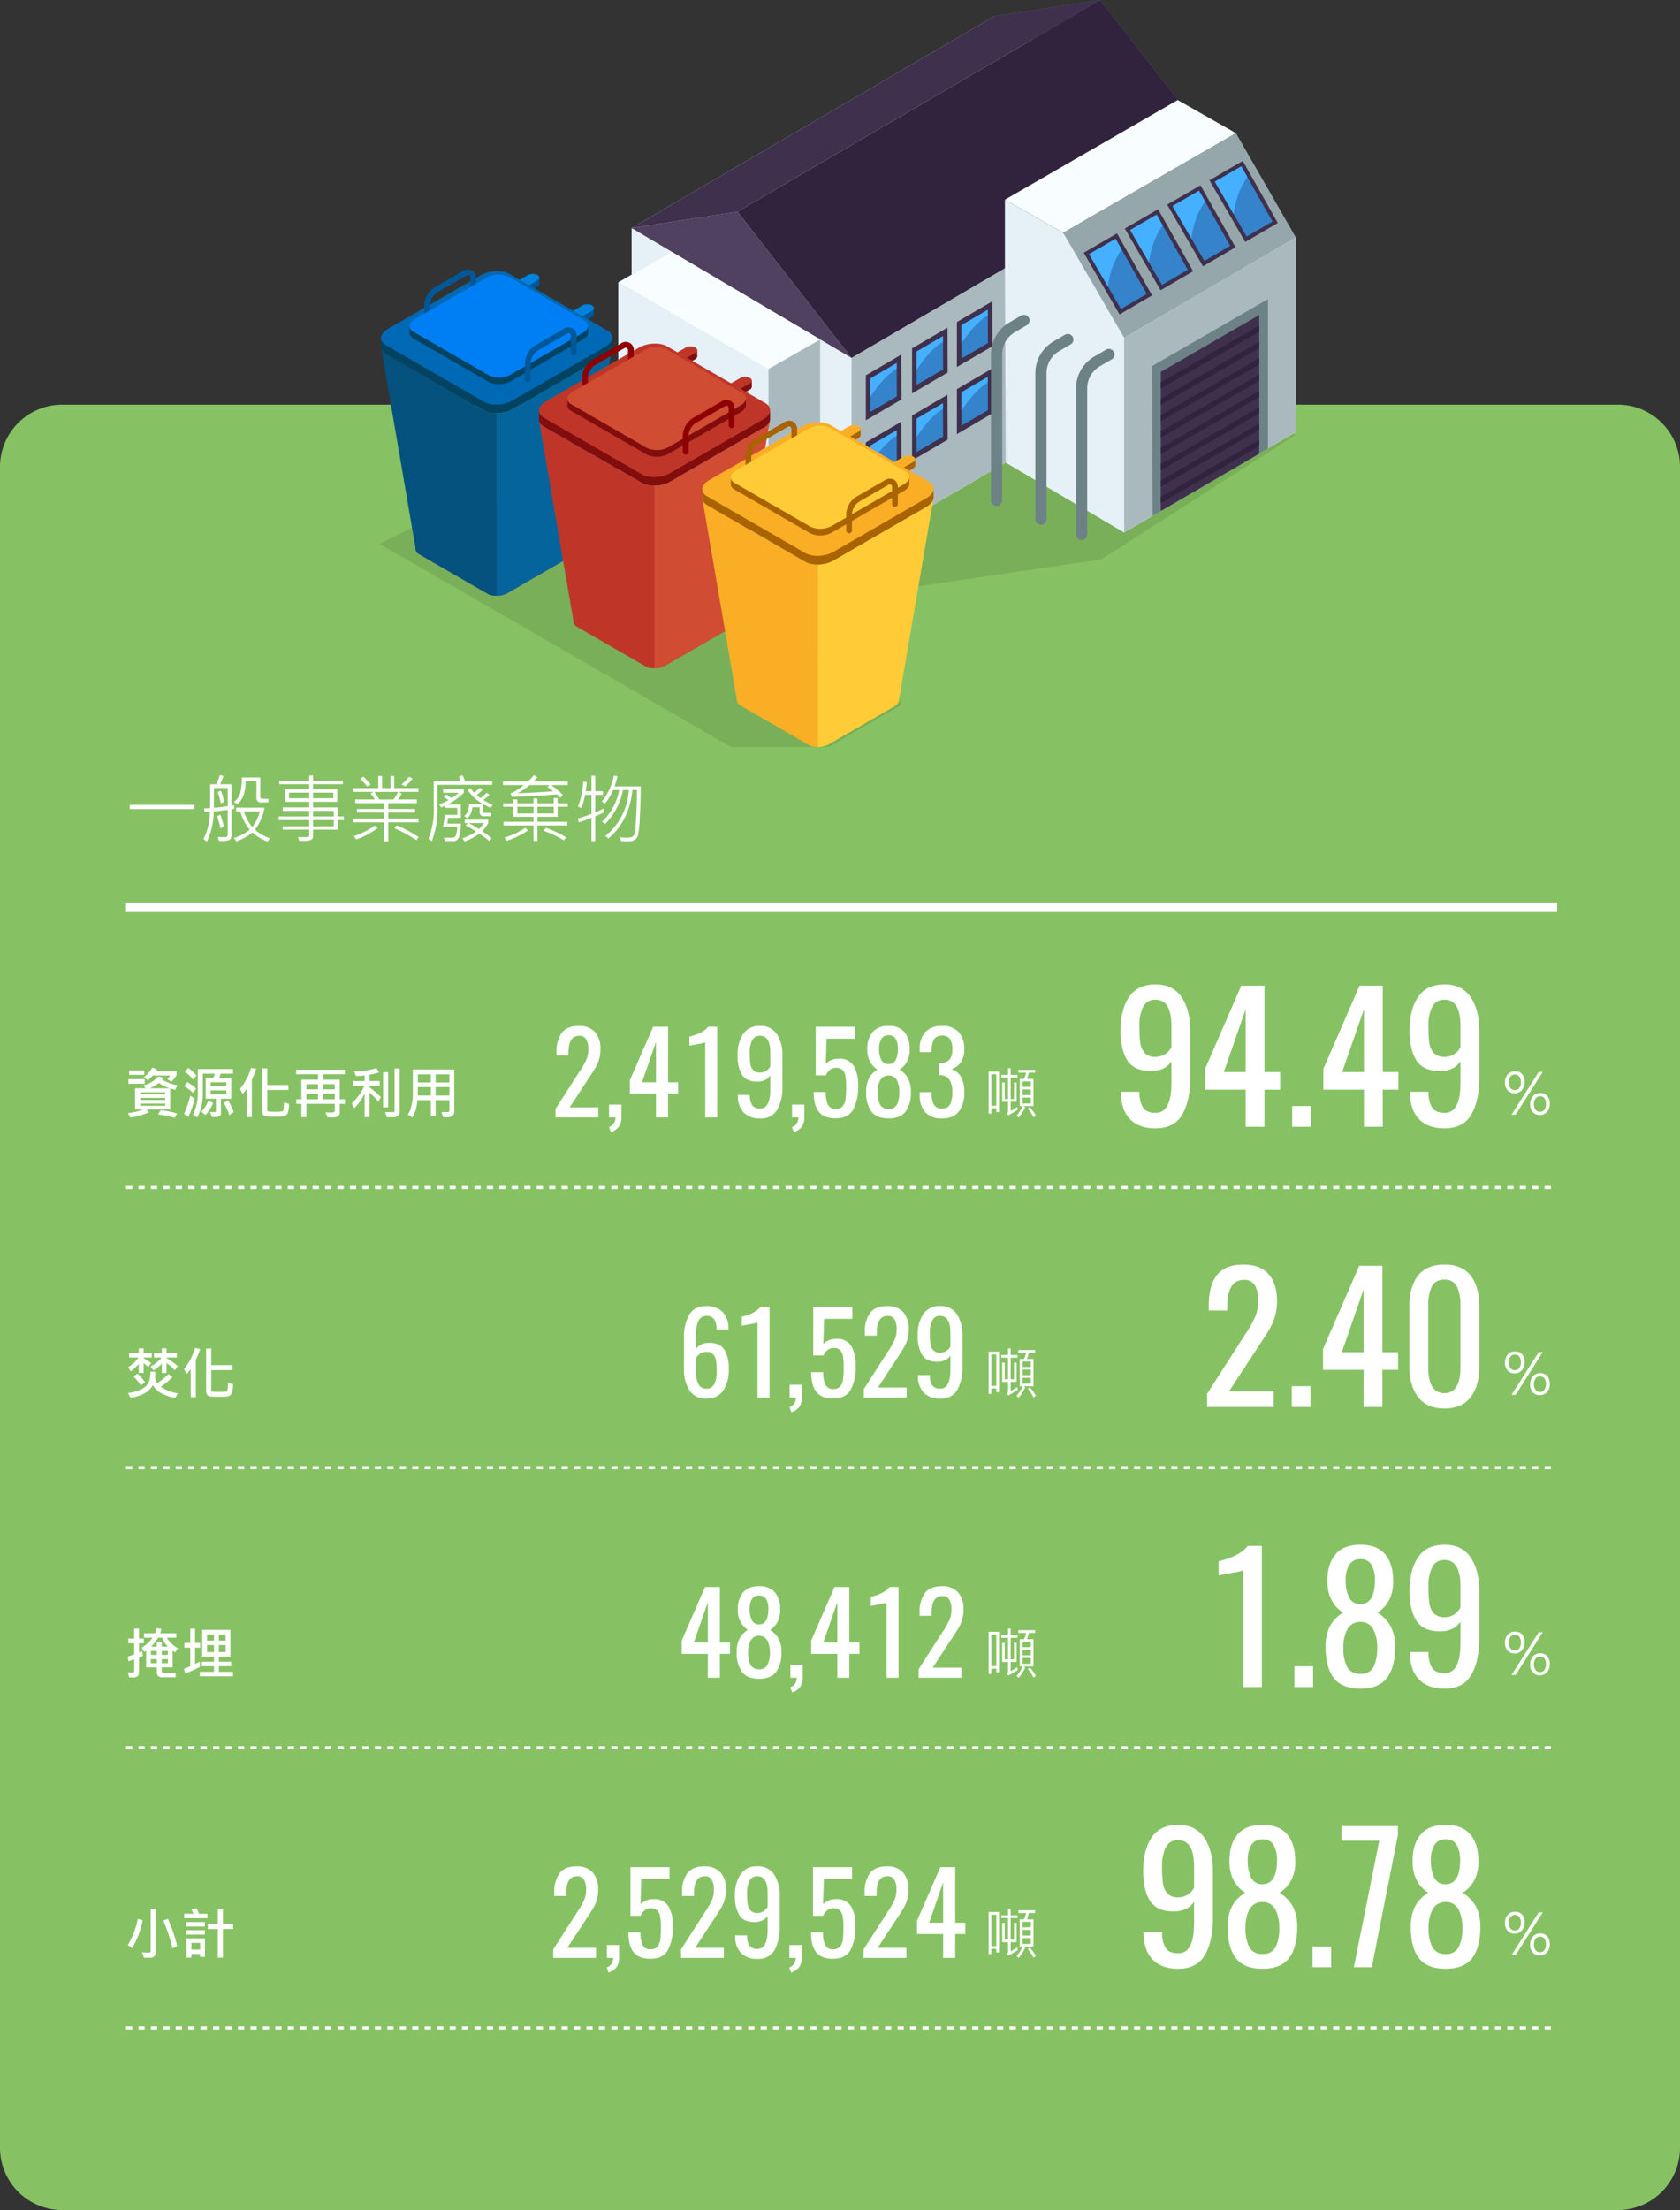 <svg xmlns="http://www.w3.org/2000/svg" xmlns:xlink="http://www.w3.org/1999/xlink" width="540" height="710" viewBox="0 0 540 710">
  <rect x="0" y="0" width="540" height="710" fill="#333333" stroke="none"/>
  <defs>
    <clipPath id="clip-path">
      <rect id="Rectangle_16517" data-name="Rectangle 16517" width="294.046" height="240" fill="none"/>
    </clipPath>
    <clipPath id="clip-path-2">
      <path id="Path_58313" data-name="Path 58313" d="M120.345,45.5l10.244,17.64,8.291-4.851L128.857,40.566Z" transform="translate(-120.345 -40.566)" fill="none"/>
    </clipPath>
    <clipPath id="clip-path-4">
      <path id="Path_58317" data-name="Path 58317" d="M127.327,41.4l10.242,17.64,8.293-4.851L135.837,36.46Z" transform="translate(-127.327 -36.46)" fill="none"/>
    </clipPath>
    <clipPath id="clip-path-6">
      <path id="Path_58321" data-name="Path 58321" d="M141.716,33.193l10.24,17.64,8.293-4.849L150.228,28.257Z" transform="translate(-141.716 -28.257)" fill="none"/>
    </clipPath>
    <clipPath id="clip-path-8">
      <path id="Path_58325" data-name="Path 58325" d="M134.528,37.331l10.242,17.64,8.291-4.851L143.04,32.395Z" transform="translate(-134.528 -32.395)" fill="none"/>
    </clipPath>
  </defs>
  <g id="issues-01-5-edit-14" transform="translate(-144 -4240)">
    <path id="Path_67653" data-name="Path 67653" d="M20,0H520a20,20,0,0,1,20,20V560a20,20,0,0,1-20,20H20A20,20,0,0,1,0,560V20A20,20,0,0,1,20,0Z" transform="translate(144 4370)" fill="#86c263"/>
    <path id="Path_67654" data-name="Path 67654" d="M-83.988.324A6.051,6.051,0,0,1-89.37-2.322a12.191,12.191,0,0,1-1.782-6.93V-19.08A14.756,14.756,0,0,1-89.5-26.6q1.656-2.808,5.508-2.808a7.061,7.061,0,0,1,5.22,1.836A7.344,7.344,0,0,1-76.86-22.32l.036.432h-3.888a5.959,5.959,0,0,0-.72-3.294,2.865,2.865,0,0,0-2.556-1.062q-3.312,0-3.312,6.228v4.428a3.955,3.955,0,0,1,1.674-1.476,5.768,5.768,0,0,1,2.574-.54q3.42,0,4.86,2.178a11.317,11.317,0,0,1,1.44,6.246,12.108,12.108,0,0,1-1.764,6.894A6.142,6.142,0,0,1-83.988.324Zm0-3.2a2.681,2.681,0,0,0,2.574-1.476,8.385,8.385,0,0,0,.774-3.888,26.63,26.63,0,0,0-.18-3.492,3.99,3.99,0,0,0-.9-2.124,2.852,2.852,0,0,0-2.268-.828,3.4,3.4,0,0,0-1.962.576,4.555,4.555,0,0,0-1.35,1.4v4.356a8.686,8.686,0,0,0,.774,3.978A2.646,2.646,0,0,0-83.988-2.88ZM-67.5-24.12a11.133,11.133,0,0,1-2.178.5q-2.106.4-2.9.54v-2.916q4.392-1.044,6.012-3.168h2.916V0H-67.5ZM-57.24,3.06a2.926,2.926,0,0,0,1.53-1.134A3.311,3.311,0,0,0-55.152,0H-57.2V-4.14h3.96V-.072a5.051,5.051,0,0,1-.828,3.042,5.2,5.2,0,0,1-2.556,1.746ZM-43.2.288q-3.78,0-5.418-2.142t-1.638-6.318H-46.4a9.663,9.663,0,0,0,.666,3.924,2.58,2.58,0,0,0,2.61,1.476,2.7,2.7,0,0,0,2.2-.864,4.451,4.451,0,0,0,.918-2.286,28.815,28.815,0,0,0,.2-3.8,20.9,20.9,0,0,0-.234-3.51,3.684,3.684,0,0,0-.936-2.016,2.86,2.86,0,0,0-2.106-.7,3.03,3.03,0,0,0-1.962.684,4.291,4.291,0,0,0-1.278,1.728h-3.276V-29.16h12.564v3.852h-9.072l-.252,8.064a5.55,5.55,0,0,1,4.212-1.62,5.175,5.175,0,0,1,4.77,2.286,12.014,12.014,0,0,1,1.422,6.354,15.418,15.418,0,0,1-1.62,7.74Q-39.2.288-43.2.288Zm9.864-3.024,7.416-11.556a12.932,12.932,0,0,1,.72-1.08,26.552,26.552,0,0,0,1.836-3.348,8.047,8.047,0,0,0,.576-3.2,6.174,6.174,0,0,0-.684-3.2A2.416,2.416,0,0,0-25.7-26.244q-3.456,0-3.456,5.364v.972h-3.852v-1.008a10.15,10.15,0,0,1,1.692-6.3q1.692-2.2,5.436-2.2a6.661,6.661,0,0,1,5.22,1.962A8.037,8.037,0,0,1-18.9-21.888a11.008,11.008,0,0,1-.414,3.15,11.41,11.41,0,0,1-.99,2.394q-.576,1.008-1.8,2.88L-28.8-3.24h9.216V0H-33.336ZM-8.784.324A7.032,7.032,0,0,1-14.04-1.548a7.58,7.58,0,0,1-1.908-5.364v-.324H-12.1a5.842,5.842,0,0,0,.738,3.294A2.957,2.957,0,0,0-8.748-2.88q3.24,0,3.24-6.228v-4.428A4,4,0,0,1-7.146-12.06a5.715,5.715,0,0,1-2.61.54q-3.42,0-4.842-2.178a11.431,11.431,0,0,1-1.422-6.246,12.019,12.019,0,0,1,1.764-6.876,6.156,6.156,0,0,1,5.472-2.592A6.051,6.051,0,0,1-3.4-26.766,12.12,12.12,0,0,1-1.62-19.872v9.792A14.961,14.961,0,0,1-3.276-2.52,5.865,5.865,0,0,1-8.784.324Zm0-14.76a3.6,3.6,0,0,0,3.276-2.016v-4.32q0-5.472-3.276-5.472a2.675,2.675,0,0,0-2.574,1.494,8.407,8.407,0,0,0-.774,3.87,26.63,26.63,0,0,0,.18,3.492,3.99,3.99,0,0,0,.9,2.124A2.852,2.852,0,0,0-8.784-14.436Z" transform="translate(455 4689)" fill="#fff"/>
    <path id="Path_67655" data-name="Path 67655" d="M11.162-1.529A30.6,30.6,0,0,1,8.086.308L7.646-.378a.828.828,0,0,0,.36-.668V-4.052H6.135v-6.187h.817V-4.9H8.007V-11.83H5.854v-.844H8.007v-2.118h.853v2.118h2.215v.844H8.859V-4.9H9.932v-5.344h.817v6.188H8.859v2.936q.879-.457,2.118-1.239Zm5.563-11.883H14.7a15.184,15.184,0,0,1-.606,2.021h2.1v8.745H12.964l.571.343a13.647,13.647,0,0,1-2.083,3.313l-.7-.562a13.524,13.524,0,0,0,1.978-3.094H11.8v-8.745h1.354a9.565,9.565,0,0,0,.686-2.021H11.32v-.879h5.405ZM15.337-8.824v-1.758H12.674v1.758Zm0,2.628V-7.989H12.674V-6.2Zm0,2.707v-1.89H12.674v1.89ZM5.115-.756h-.87V-1.925h-1.6V-.22H1.767V-13.755H5.115Zm-.87-2.013v-10.1h-1.6v10.1ZM16.937.36l-.668.615A16.318,16.318,0,0,0,14.379-1.8l.65-.483A13.905,13.905,0,0,1,16.937.36Z" transform="translate(460 4688)" fill="#fff"/>
    <path id="Path_67656" data-name="Path 67656" d="M17.139-9.123l-.94,1.31A16.656,16.656,0,0,0,13.518-10.1v3.19H12.023V-9.932a11.078,11.078,0,0,1-2.7,2.206L8.42-9a10.9,10.9,0,0,0,3.516-2.865H9.5v-1.459h2.522v-1.494h1.494v1.494h3.349v1.459H13.518v.149A26.573,26.573,0,0,1,17.139-9.123ZM8.78-11.865H6.152v.2a26.046,26.046,0,0,1,2.435,1.582L7.664-8.842a14.049,14.049,0,0,0-1.512-1.187v3.12H4.605V-9.861A12.1,12.1,0,0,1,2.013-7.453L1.169-8.78a11.256,11.256,0,0,0,3.349-3.085H1.512v-1.459H4.605v-1.494H6.152v1.494H8.78ZM17.156-.413,16.33,1.116Q10.863.088,9.123-3.023,7.286.343,1.89,1.028L1.169-.483a12.374,12.374,0,0,0,4.3-1.239A4.666,4.666,0,0,0,7.822-4,9.2,9.2,0,0,0,8.35-7.365l1.564.035q-.035.6-.035,1.239a5.909,5.909,0,0,0,.154,1.6,2.005,2.005,0,0,0,.5.835A18.716,18.716,0,0,0,14.15-6.592l1.274.976A20.083,20.083,0,0,1,11.681-2.5,12.267,12.267,0,0,0,17.156-.413ZM6.662-3.885l-1.424.914A19.684,19.684,0,0,0,2.883-5.818L4.228-6.7A17.321,17.321,0,0,1,6.662-3.885ZM24.354-14.616l-.448,1.23q-.237.65-.466,1.16l-.492,1.046V.9H21.3V-8.139q-.571.747-1.318,1.608l-.826-1.661a18.7,18.7,0,0,0,3.524-6.75ZM34.919-3.3A10.914,10.914,0,0,1,34.625-.8a2.177,2.177,0,0,1-.554.958,2.065,2.065,0,0,1-.782.439,14.265,14.265,0,0,1-2.694.136A18.4,18.4,0,0,1,27.237.571,1.217,1.217,0,0,1,26.5-.057a2.529,2.529,0,0,1-.242-1.165V-14.774H27.9v5.344h6.812v1.6H27.9v6.513a.386.386,0,0,0,.294.374,12.777,12.777,0,0,0,2.386.11,8.178,8.178,0,0,0,2.272-.176q.409-.176.435-2.909Z" transform="translate(184 4688)" fill="#fff"/>
    <path id="Path_67657" data-name="Path 67657" d="M-89.992-4.256l11.536-17.976a20.116,20.116,0,0,1,1.12-1.68A41.3,41.3,0,0,0-74.48-29.12a12.518,12.518,0,0,0,.9-4.984,9.6,9.6,0,0,0-1.064-4.984,3.758,3.758,0,0,0-3.472-1.736q-5.376,0-5.376,8.344v1.512h-5.992v-1.568q0-6.384,2.632-9.8t8.456-3.416q5.376,0,8.12,3.052t2.744,8.652a17.123,17.123,0,0,1-.644,4.9,17.749,17.749,0,0,1-1.54,3.724q-.9,1.568-2.8,4.48L-82.936-5.04H-68.6V0H-89.992Zm27.216-2.408h5.992V0h-5.992ZM-39.7-11.928H-52.752v-6.664L-41.1-45.36h7.448v27.776h5.04v5.656h-5.04V0H-39.7Zm0-5.656v-20.16l-7,20.16ZM-13.72.5q-5.6,0-8.428-3.64t-2.828-9.744V-32.424q0-6.216,2.772-9.772t8.484-3.556q5.656,0,8.428,3.556t2.772,9.772V-12.88q0,6.16-2.8,9.772T-13.72.5Zm0-4.928q5.152,0,5.152-8.4V-32.48A14.314,14.314,0,0,0-9.66-38.612a4.087,4.087,0,0,0-4.06-2.268,4.145,4.145,0,0,0-4.088,2.268,14,14,0,0,0-1.12,6.132v19.656Q-18.928-4.424-13.72-4.424Z" transform="translate(622 4692)" fill="#fff"/>
    <path id="Path_67658" data-name="Path 67658" d="M.747-10.2a3.794,3.794,0,0,1,.883-2.646,3.049,3.049,0,0,1,2.377-.976,2.841,2.841,0,0,1,2.246.91,3.671,3.671,0,0,1,.8,2.518,3.749,3.749,0,0,1-.892,2.6,3,3,0,0,1-2.351,1A2.84,2.84,0,0,1,1.578-7.73,3.577,3.577,0,0,1,.747-10.2Zm1.222-.088a2.851,2.851,0,0,0,.523,1.824A1.72,1.72,0,0,0,3.911-7.8a1.685,1.685,0,0,0,1.424-.672,3.03,3.03,0,0,0,.51-1.868,2.918,2.918,0,0,0-.505-1.828,1.667,1.667,0,0,0-1.393-.65,1.727,1.727,0,0,0-1.441.694A2.94,2.94,0,0,0,1.969-10.283Zm10.907-3.331L4.157.105h-1.3l8.719-13.72ZM8.842-3.19a3.876,3.876,0,0,1,.879-2.659,2.992,2.992,0,0,1,2.364-1,2.824,2.824,0,0,1,2.241.923,3.751,3.751,0,0,1,.809,2.558,3.69,3.69,0,0,1-.9,2.593A3.018,3.018,0,0,1,11.9.211,2.843,2.843,0,0,1,9.681-.721,3.55,3.55,0,0,1,8.842-3.19Zm1.2-.079a2.791,2.791,0,0,0,.532,1.8,1.722,1.722,0,0,0,1.411.659,1.677,1.677,0,0,0,1.424-.681,3.054,3.054,0,0,0,.51-1.868,2.875,2.875,0,0,0-.5-1.819,1.672,1.672,0,0,0-1.389-.633,1.742,1.742,0,0,0-1.459.681A2.964,2.964,0,0,0,10.046-3.27Z" transform="translate(627 4688)" fill="#fff"/>
    <path id="Path_67659" data-name="Path 67659" d="M-132.444-2.736l7.416-11.556a12.931,12.931,0,0,1,.72-1.08,26.551,26.551,0,0,0,1.836-3.348,8.047,8.047,0,0,0,.576-3.2,6.174,6.174,0,0,0-.684-3.2,2.416,2.416,0,0,0-2.232-1.116q-3.456,0-3.456,5.364v.972h-3.852v-1.008a10.15,10.15,0,0,1,1.692-6.3q1.692-2.2,5.436-2.2a6.661,6.661,0,0,1,5.22,1.962,8.037,8.037,0,0,1,1.764,5.562,11.008,11.008,0,0,1-.414,3.15,11.41,11.41,0,0,1-.99,2.394q-.576,1.008-1.8,2.88l-6.7,10.224h9.216V0h-13.752Zm17.172,5.8a2.926,2.926,0,0,0,1.53-1.134A3.311,3.311,0,0,0-113.184,0h-2.052V-4.14h3.96V-.072A5.051,5.051,0,0,1-112.1,2.97a5.2,5.2,0,0,1-2.556,1.746Zm15.12-10.728h-8.388v-4.284l7.488-17.208h4.788V-11.3h3.24v3.636h-3.24V0h-3.888Zm0-3.636v-12.96l-4.5,12.96Zm15.84-12.816a11.133,11.133,0,0,1-2.178.5q-2.106.4-2.9.54v-2.916Q-85-27.036-83.376-29.16h2.916V0h-3.852ZM-66.672.324a7.032,7.032,0,0,1-5.256-1.872,7.58,7.58,0,0,1-1.908-5.364v-.324h3.852a5.842,5.842,0,0,0,.738,3.294,2.957,2.957,0,0,0,2.61,1.062q3.24,0,3.24-6.228v-4.428a4,4,0,0,1-1.638,1.476,5.715,5.715,0,0,1-2.61.54q-3.42,0-4.842-2.178a11.431,11.431,0,0,1-1.422-6.246,12.019,12.019,0,0,1,1.764-6.876,6.156,6.156,0,0,1,5.472-2.592,6.051,6.051,0,0,1,5.382,2.646,12.12,12.12,0,0,1,1.782,6.894v9.792a14.961,14.961,0,0,1-1.656,7.56A5.865,5.865,0,0,1-66.672.324Zm0-14.76A3.6,3.6,0,0,0-63.4-16.452v-4.32q0-5.472-3.276-5.472a2.675,2.675,0,0,0-2.574,1.494,8.407,8.407,0,0,0-.774,3.87,26.63,26.63,0,0,0,.18,3.492,3.99,3.99,0,0,0,.9,2.124A2.852,2.852,0,0,0-66.672-14.436Zm10.224,17.5a2.926,2.926,0,0,0,1.53-1.134A3.311,3.311,0,0,0-54.36,0h-2.052V-4.14h3.96V-.072A5.051,5.051,0,0,1-53.28,2.97a5.2,5.2,0,0,1-2.556,1.746ZM-42.408.288q-3.78,0-5.418-2.142t-1.638-6.318h3.852a9.663,9.663,0,0,0,.666,3.924,2.58,2.58,0,0,0,2.61,1.476,2.7,2.7,0,0,0,2.2-.864,4.451,4.451,0,0,0,.918-2.286,28.815,28.815,0,0,0,.2-3.8,20.9,20.9,0,0,0-.234-3.51,3.684,3.684,0,0,0-.936-2.016,2.86,2.86,0,0,0-2.106-.7,3.03,3.03,0,0,0-1.962.684,4.291,4.291,0,0,0-1.278,1.728h-3.276V-29.16h12.564v3.852h-9.072l-.252,8.064a5.55,5.55,0,0,1,4.212-1.62,5.175,5.175,0,0,1,4.77,2.286,12.014,12.014,0,0,1,1.422,6.354,15.418,15.418,0,0,1-1.62,7.74Q-38.412.288-42.408.288ZM-25.38.324q-3.816,0-5.508-2.2A10.218,10.218,0,0,1-32.58-8.208a9.138,9.138,0,0,1,.918-4.428,7.408,7.408,0,0,1,2.682-2.736,7.3,7.3,0,0,1-3.24-6.516,8.275,8.275,0,0,1,1.692-5.544,6.4,6.4,0,0,1,5.148-1.98,6.3,6.3,0,0,1,5.094,1.98,8.336,8.336,0,0,1,1.674,5.544,8.292,8.292,0,0,1-.828,3.906,7.055,7.055,0,0,1-2.412,2.61,7.836,7.836,0,0,1,2.7,2.772,8.9,8.9,0,0,1,.936,4.392A10.232,10.232,0,0,1-19.908-1.89Q-21.6.324-25.38.324Zm0-17.46q2.988-.036,2.988-4.968a6.116,6.116,0,0,0-.7-3.132,2.45,2.45,0,0,0-2.286-1.188A2.534,2.534,0,0,0-27.7-25.236,5.874,5.874,0,0,0-28.44-22.1a8.013,8.013,0,0,0,.684,3.546A2.5,2.5,0,0,0-25.38-17.136Zm0,14.4a2.788,2.788,0,0,0,2.7-1.422,8.588,8.588,0,0,0,.756-3.978,7.9,7.9,0,0,0-.81-3.816,2.858,2.858,0,0,0-2.646-1.512,2.929,2.929,0,0,0-2.7,1.512,7.752,7.752,0,0,0-.828,3.816,8.417,8.417,0,0,0,.774,3.978A2.861,2.861,0,0,0-25.38-2.736ZM-8.244.324a6.885,6.885,0,0,1-5.31-1.962,7.827,7.827,0,0,1-1.818-5.526v-.972h3.816v.648a7.271,7.271,0,0,0,.774,3.42A2.7,2.7,0,0,0-8.244-2.88,2.7,2.7,0,0,0-5.6-4.23a8.977,8.977,0,0,0,.7-4.014,7,7,0,0,0-.9-3.834,3.541,3.541,0,0,0-2.916-1.53,2.64,2.64,0,0,0-.54-.036V-17.5h.5A3.983,3.983,0,0,0-5.8-18.576a4.991,4.991,0,0,0,.9-3.348,5.988,5.988,0,0,0-.72-3.258,2.866,2.866,0,0,0-2.592-1.1,2.736,2.736,0,0,0-2.574,1.188,7.446,7.446,0,0,0-.774,3.492v.612h-3.816v-.972a7.76,7.76,0,0,1,1.818-5.508,6.969,6.969,0,0,1,5.346-1.944A6.933,6.933,0,0,1-2.862-27.45a7.827,7.827,0,0,1,1.818,5.526A7.209,7.209,0,0,1-2.16-17.748a5.5,5.5,0,0,1-3.06,2.2,5.289,5.289,0,0,1,3.078,2.484,9.443,9.443,0,0,1,1.1,4.824A10.093,10.093,0,0,1-2.79-1.926Q-4.536.324-8.244.324Z" transform="translate(455 4599)" fill="#fff"/>
    <path id="Path_67660" data-name="Path 67660" d="M11.162-1.529A30.6,30.6,0,0,1,8.086.308L7.646-.378a.828.828,0,0,0,.36-.668V-4.052H6.135v-6.187h.817V-4.9H8.007V-11.83H5.854v-.844H8.007v-2.118h.853v2.118h2.215v.844H8.859V-4.9H9.932v-5.344h.817v6.188H8.859v2.936q.879-.457,2.118-1.239Zm5.563-11.883H14.7a15.184,15.184,0,0,1-.606,2.021h2.1v8.745H12.964l.571.343a13.647,13.647,0,0,1-2.083,3.313l-.7-.562a13.524,13.524,0,0,0,1.978-3.094H11.8v-8.745h1.354a9.565,9.565,0,0,0,.686-2.021H11.32v-.879h5.405ZM15.337-8.824v-1.758H12.674v1.758Zm0,2.628V-7.989H12.674V-6.2Zm0,2.707v-1.89H12.674v1.89ZM5.115-.756h-.87V-1.925h-1.6V-.22H1.767V-13.755H5.115Zm-.87-2.013v-10.1h-1.6v10.1ZM16.937.36l-.668.615A16.318,16.318,0,0,0,14.379-1.8l.65-.483A13.905,13.905,0,0,1,16.937.36Z" transform="translate(460 4598)" fill="#fff"/>
    <path id="Path_67661" data-name="Path 67661" d="M16.726-12.489a20.758,20.758,0,0,1-1.573,2.013l-1.362-.809q.229-.264.967-1.2H9.088a14.351,14.351,0,0,1-1.582,1.582L6.284-11.953a10.765,10.765,0,0,0,2.681-3.059l1.477.5a1.693,1.693,0,0,1-.343.633h6.627Zm-10.371-.2H1.512v-1.441H6.354ZM17.042-9.325l-.756,1.441a11.773,11.773,0,0,1-1.564-.448v6.768H7.128l.773.9A23.3,23.3,0,0,1,1.907,1.063L1.134-.378A21.121,21.121,0,0,0,6.047-1.564H3.4v-6.8H6.8L6.117-9.36a8.261,8.261,0,0,0,4.7-2.8l1.635.36a2.843,2.843,0,0,1-.4.606A14.6,14.6,0,0,0,17.042-9.325Zm-2.5.958A14.2,14.2,0,0,1,11.03-10.1,9.528,9.528,0,0,1,8.1-8.367ZM13.1-6.46v-.633H5.08v.633Zm0,1.837v-.668H5.08v.668Zm0,1.872v-.7H5.08v.7ZM6.513-9.826H1.274V-11.3H6.513ZM16.937-.255l-.861,1.389A27.96,27.96,0,0,0,10.8.035l.826-1.354A23.105,23.105,0,0,1,16.937-.255Zm6.231-12.2L22.052-11.2a12.732,12.732,0,0,0-2.681-2.522l1.169-1.2A15.674,15.674,0,0,1,23.168-12.454Zm11.7-.615h-3.92q-.2.606-.545,1.406H34.33v6.645H31.017V-.343a1.02,1.02,0,0,1-.461.927,2.933,2.933,0,0,1-1.516.294q-.483,0-.905-.035l-.65-1.617q.633.044,1.2.044a1.227,1.227,0,0,0,.624-.088.363.363,0,0,0,.1-.281v-3.92H26.121v-6.645h2.391a11.982,11.982,0,0,0,.536-1.406H25.181v6.117A16.326,16.326,0,0,1,23.4,1.011L22.034.105A16.081,16.081,0,0,0,23.581-7.11v-7.453H34.866ZM32.757-9.053v-1.239H27.7v1.239Zm0,2.628V-7.708H27.7v1.283Zm-9.7-1.819L22.017-6.891A11.7,11.7,0,0,0,19.2-9.035l.976-1.336A12.853,12.853,0,0,1,23.054-8.244Zm-.448,3.226A35.346,35.346,0,0,1,20.558.861L19.169-.123a34.552,34.552,0,0,0,2-5.889ZM35.121-.773,33.715.255a20.138,20.138,0,0,0-1.8-3.946l1.371-.791A18.222,18.222,0,0,1,35.121-.773ZM28.529-3.639A15.472,15.472,0,0,1,26.068.237L24.75-.844a12.558,12.558,0,0,0,2.268-3.621ZM42.354-14.616l-.448,1.23q-.237.65-.466,1.16l-.492,1.046V.9H39.3V-8.139q-.571.747-1.318,1.608l-.826-1.661a18.7,18.7,0,0,0,3.524-6.75ZM52.919-3.3A10.914,10.914,0,0,1,52.625-.8a2.177,2.177,0,0,1-.554.958,2.065,2.065,0,0,1-.782.439,14.265,14.265,0,0,1-2.694.136A18.4,18.4,0,0,1,45.237.571,1.217,1.217,0,0,1,44.5-.057a2.529,2.529,0,0,1-.242-1.165V-14.774H45.9v5.344h6.812v1.6H45.9v6.513a.386.386,0,0,0,.294.374,12.777,12.777,0,0,0,2.386.11,8.178,8.178,0,0,0,2.272-.176q.409-.176.435-2.909ZM70.9-3.384H69.2v2.8a1.578,1.578,0,0,1-.264.918,1.305,1.305,0,0,1-.677.519,6.424,6.424,0,0,1-1.661.136A11.145,11.145,0,0,1,65.232.914l-.6-1.564q.967.062,1.679.062A3,3,0,0,0,67.381-.7a.381.381,0,0,0,.207-.365v-2.32H58.482v4.3h-1.6v-4.3H55.239V-4.86h1.644v-6.284h5.344v-1.74h-7.04v-1.459H70.849v1.459H63.861v1.74H69.2V-4.86H70.9ZM67.588-8.042V-9.7H63.861v1.661Zm-5.361,0V-9.7H58.482v1.661ZM67.588-4.86V-6.574H63.861V-4.86Zm-5.361,0V-6.574H58.482V-4.86Zm20.18-.686L81.6-4.052a15.8,15.8,0,0,0-2.812-2.839V.9H77.2V-6.68A16.94,16.94,0,0,1,73.89-2l-.809-1.529a16.933,16.933,0,0,0,4-5.616H73.494V-10.7H77.2v-1.793q-1.134.132-2.751.193l-.668-1.547a23.57,23.57,0,0,0,7.163-.993l.932,1.354a23.948,23.948,0,0,1-3.094.756v2.03h3.278v1.556H78.785v.483A24.232,24.232,0,0,1,82.406-5.546Zm6.047,4.5A1.831,1.831,0,0,1,86.379.932L84.349.94,83.786-.738q.87.053,2.707.053.343,0,.343-.4V-14.722h1.617Zm-3.709-1.2h-1.6V-13.535h1.6ZM106.022-.9A1.775,1.775,0,0,1,105.5.378a2.532,2.532,0,0,1-1.854.545q-.606,0-1.257-.044L101.9-.7l2.013-.018a.5.5,0,0,0,.378-.18.566.566,0,0,0,.167-.391V-4.535h-4.43V.5H98.5V-4.535H94.14A12.28,12.28,0,0,1,92.54.993L91.116.07A8.755,8.755,0,0,0,92.285-2.9,16.238,16.238,0,0,0,92.7-6.442v-7.972h13.324Zm-1.564-9.343v-2.61h-4.43v2.61Zm-5.959,0v-2.61H94.3v2.61Zm5.959,4.192v-2.7h-4.43v2.7Zm-5.959,0v-2.7H94.3v2.7Z" transform="translate(184 4598)" fill="#fff"/>
    <path id="Path_67662" data-name="Path 67662" d="M-106.568.5q-5.32,0-8.176-2.912t-2.968-8.344v-.5h5.992a9.088,9.088,0,0,0,1.148,5.124q1.148,1.652,4.06,1.652,5.04,0,5.04-9.688v-6.888a6.221,6.221,0,0,1-2.548,2.3,8.89,8.89,0,0,1-4.06.84q-5.32,0-7.532-3.388t-2.212-9.716q0-6.664,2.744-10.7t8.512-4.032q5.6,0,8.372,4.116t2.772,10.724V-15.68q0,7.336-2.576,11.76T-106.568.5Zm0-22.96a5.6,5.6,0,0,0,5.1-3.136v-6.72q0-8.512-5.1-8.512a4.162,4.162,0,0,0-4,2.324,13.077,13.077,0,0,0-1.2,6.02,41.425,41.425,0,0,0,.28,5.432,6.207,6.207,0,0,0,1.4,3.3A4.436,4.436,0,0,0-106.568-22.456Zm28.952,10.528H-90.664v-6.664L-79.016-45.36h7.448v27.776h5.04v5.656h-5.04V0h-6.048Zm0-5.656v-20.16l-7,20.16Zm14.952,10.92h5.992V0h-5.992Zm23.072-5.264H-52.64v-6.664L-40.992-45.36h7.448v27.776h5.04v5.656h-5.04V0h-6.048Zm0-5.656v-20.16l-7,20.16ZM-13.664.5q-5.32,0-8.176-2.912t-2.968-8.344v-.5h5.992a9.088,9.088,0,0,0,1.148,5.124q1.148,1.652,4.06,1.652,5.04,0,5.04-9.688v-6.888a6.221,6.221,0,0,1-2.548,2.3,8.89,8.89,0,0,1-4.06.84q-5.32,0-7.532-3.388t-2.212-9.716q0-6.664,2.744-10.7t8.512-4.032q5.6,0,8.372,4.116T-2.52-30.912V-15.68q0,7.336-2.576,11.76T-13.664.5Zm0-22.96a5.6,5.6,0,0,0,5.1-3.136v-6.72q0-8.512-5.1-8.512a4.162,4.162,0,0,0-4,2.324,13.077,13.077,0,0,0-1.2,6.02,41.425,41.425,0,0,0,.28,5.432,6.207,6.207,0,0,0,1.4,3.3A4.436,4.436,0,0,0-13.664-22.456Z" transform="translate(622 4602)" fill="#fff"/>
    <path id="Path_67663" data-name="Path 67663" d="M.747-10.2a3.794,3.794,0,0,1,.883-2.646,3.049,3.049,0,0,1,2.377-.976,2.841,2.841,0,0,1,2.246.91,3.671,3.671,0,0,1,.8,2.518,3.749,3.749,0,0,1-.892,2.6,3,3,0,0,1-2.351,1A2.84,2.84,0,0,1,1.578-7.73,3.577,3.577,0,0,1,.747-10.2Zm1.222-.088a2.851,2.851,0,0,0,.523,1.824A1.72,1.72,0,0,0,3.911-7.8a1.685,1.685,0,0,0,1.424-.672,3.03,3.03,0,0,0,.51-1.868,2.918,2.918,0,0,0-.505-1.828,1.667,1.667,0,0,0-1.393-.65,1.727,1.727,0,0,0-1.441.694A2.94,2.94,0,0,0,1.969-10.283Zm10.907-3.331L4.157.105h-1.3l8.719-13.72ZM8.842-3.19a3.876,3.876,0,0,1,.879-2.659,2.992,2.992,0,0,1,2.364-1,2.824,2.824,0,0,1,2.241.923,3.751,3.751,0,0,1,.809,2.558,3.69,3.69,0,0,1-.9,2.593A3.018,3.018,0,0,1,11.9.211,2.843,2.843,0,0,1,9.681-.721,3.55,3.55,0,0,1,8.842-3.19Zm1.2-.079a2.791,2.791,0,0,0,.532,1.8,1.722,1.722,0,0,0,1.411.659,1.677,1.677,0,0,0,1.424-.681,3.054,3.054,0,0,0,.51-1.868,2.875,2.875,0,0,0-.5-1.819,1.672,1.672,0,0,0-1.389-.633,1.742,1.742,0,0,0-1.459.681A2.964,2.964,0,0,0,10.046-3.27Z" transform="translate(627 4598)" fill="#fff"/>
    <path id="Path_67664" data-name="Path 67664" d="M-83.484-7.668h-8.388v-4.284l7.488-17.208H-79.6V-11.3h3.24v3.636H-79.6V0h-3.888Zm0-3.636v-12.96l-4.5,12.96ZM-67,.324q-3.816,0-5.508-2.2A10.218,10.218,0,0,1-74.2-8.208a9.138,9.138,0,0,1,.918-4.428A7.408,7.408,0,0,1-70.6-15.372a7.3,7.3,0,0,1-3.24-6.516,8.275,8.275,0,0,1,1.692-5.544A6.4,6.4,0,0,1-67-29.412a6.3,6.3,0,0,1,5.094,1.98,8.336,8.336,0,0,1,1.674,5.544,8.292,8.292,0,0,1-.828,3.906,7.055,7.055,0,0,1-2.412,2.61,7.836,7.836,0,0,1,2.7,2.772,8.9,8.9,0,0,1,.936,4.392A10.232,10.232,0,0,1-61.524-1.89Q-63.216.324-67,.324Zm0-17.46q2.988-.036,2.988-4.968a6.116,6.116,0,0,0-.7-3.132A2.45,2.45,0,0,0-67-26.424a2.534,2.534,0,0,0-2.322,1.188,5.874,5.874,0,0,0-.738,3.132,8.013,8.013,0,0,0,.684,3.546A2.5,2.5,0,0,0-67-17.136Zm0,14.4a2.788,2.788,0,0,0,2.7-1.422,8.588,8.588,0,0,0,.756-3.978,7.9,7.9,0,0,0-.81-3.816A2.858,2.858,0,0,0-67-13.464a2.929,2.929,0,0,0-2.7,1.512,7.752,7.752,0,0,0-.828,3.816,8.417,8.417,0,0,0,.774,3.978A2.861,2.861,0,0,0-67-2.736Zm10.008,5.8a2.926,2.926,0,0,0,1.53-1.134A3.311,3.311,0,0,0-54.9,0h-2.052V-4.14h3.96V-.072A5.051,5.051,0,0,1-53.82,2.97a5.2,5.2,0,0,1-2.556,1.746Zm15.12-10.728h-8.388v-4.284l7.488-17.208h4.788V-11.3h3.24v3.636h-3.24V0h-3.888Zm0-3.636v-12.96l-4.5,12.96Zm15.84-12.816a11.133,11.133,0,0,1-2.178.5q-2.106.4-2.9.54v-2.916q4.392-1.044,6.012-3.168h2.916V0h-3.852Zm10.3,21.384,7.416-11.556a12.932,12.932,0,0,1,.72-1.08A26.552,26.552,0,0,0-5.76-18.72a8.047,8.047,0,0,0,.576-3.2,6.174,6.174,0,0,0-.684-3.2A2.416,2.416,0,0,0-8.1-26.244q-3.456,0-3.456,5.364v.972h-3.852v-1.008a10.15,10.15,0,0,1,1.692-6.3q1.692-2.2,5.436-2.2A6.661,6.661,0,0,1-3.06-27.45,8.037,8.037,0,0,1-1.3-21.888a11.008,11.008,0,0,1-.414,3.15,11.41,11.41,0,0,1-.99,2.394q-.576,1.008-1.8,2.88L-11.2-3.24H-1.98V0H-15.732Z" transform="translate(455 4779)" fill="#fff"/>
    <path id="Path_67665" data-name="Path 67665" d="M11.162-1.529A30.6,30.6,0,0,1,8.086.308L7.646-.378a.828.828,0,0,0,.36-.668V-4.052H6.135v-6.187h.817V-4.9H8.007V-11.83H5.854v-.844H8.007v-2.118h.853v2.118h2.215v.844H8.859V-4.9H9.932v-5.344h.817v6.188H8.859v2.936q.879-.457,2.118-1.239Zm5.563-11.883H14.7a15.184,15.184,0,0,1-.606,2.021h2.1v8.745H12.964l.571.343a13.647,13.647,0,0,1-2.083,3.313l-.7-.562a13.524,13.524,0,0,0,1.978-3.094H11.8v-8.745h1.354a9.565,9.565,0,0,0,.686-2.021H11.32v-.879h5.405ZM15.337-8.824v-1.758H12.674v1.758Zm0,2.628V-7.989H12.674V-6.2Zm0,2.707v-1.89H12.674v1.89ZM5.115-.756h-.87V-1.925h-1.6V-.22H1.767V-13.755H5.115Zm-.87-2.013v-10.1h-1.6v10.1ZM16.937.36l-.668.615A16.318,16.318,0,0,0,14.379-1.8l.65-.483A13.905,13.905,0,0,1,16.937.36Z" transform="translate(460 4778)" fill="#fff"/>
    <path id="Path_67666" data-name="Path 67666" d="M17.191-8.481,16.3-7.128q-.176-.114-.826-.58V-2.32H11.988v1.257q0,.466.554.466h3.929V.844H12.059q-1.652,0-1.652-1.723V-2.32H6.987V-7.664l-.615.4L5.546-8.675a10.82,10.82,0,0,0,3.489-3.19H6.319V-13.3H9.826a12.559,12.559,0,0,0,.58-1.644L11.9-14.7a8.668,8.668,0,0,1-.431,1.424h5.194v1.415H13.641A8.837,8.837,0,0,0,17.191-8.481ZM13.966-9a9.02,9.02,0,0,1-1.872-2.865H10.8A12.733,12.733,0,0,1,8.552-9h1.854v-1.477h1.582V-9Zm0,2.663V-7.611H11.988v1.274Zm-3.56,0V-7.611H8.481v1.274Zm3.56,2.663v-1.31H11.988v1.31Zm-3.56,0v-1.31H8.464v1.31ZM6.2-10.081H4.676v2.953l1.081-.448.149,1.564-1.23.519V-.844A1.833,1.833,0,0,1,4.258.47a2.274,2.274,0,0,1-1.63.435q-.536,0-1.081-.044L1.081-.7q.475.035,1.652.035A.375.375,0,0,0,3-.8a.4.4,0,0,0,.132-.277V-4.9q-1.213.4-1.854.6L1.063-5.792q1.485-.5,2.065-.7v-3.586H1.222v-1.512H3.129v-3.2H4.676v3.2H6.2ZM24.337-8.657H22.7v5.2q.457-.167,1.494-.686l.088,1.652A41.174,41.174,0,0,1,19.564-.36L19.1-1.837q1.151-.448,2.065-.879V-8.657h-1.89V-10.2h1.89v-4.57H22.7v4.57h1.635ZM34.884.536H24.214V-.914h4.57v-1.8H24.908V-4.14h3.876V-5.757h-3.8V-14.4h9.07v8.64H30.349V-4.14h3.938v1.424H30.349v1.8h4.535ZM32.528-10.925v-2h-2.18v2Zm-3.744,0v-2H26.569v2Zm3.744,3.674V-9.5h-2.18v2.25Zm-3.744,0V-9.5H26.569v2.25Z" transform="translate(184 4778)" fill="#fff"/>
    <path id="Path_67667" data-name="Path 67667" d="M-78.4-37.52a17.319,17.319,0,0,1-3.388.784q-3.276.616-4.508.84v-4.536q6.832-1.624,9.352-4.928h4.536V0H-78.4ZM-61.936-6.664h5.992V0h-5.992ZM-40.712.5q-5.936,0-8.568-3.416t-2.632-9.856a14.214,14.214,0,0,1,1.428-6.888,11.523,11.523,0,0,1,4.172-4.256q-5.04-3.36-5.04-10.136,0-5.544,2.632-8.624t8.008-3.08q5.32,0,7.924,3.08t2.6,8.624a12.9,12.9,0,0,1-1.288,6.076,10.974,10.974,0,0,1-3.752,4.06,12.189,12.189,0,0,1,4.2,4.312,13.851,13.851,0,0,1,1.456,6.832q0,6.384-2.632,9.828T-40.712.5Zm0-27.16q4.648-.056,4.648-7.728a9.513,9.513,0,0,0-1.092-4.872A3.811,3.811,0,0,0-40.712-41.1a3.942,3.942,0,0,0-3.612,1.848,9.137,9.137,0,0,0-1.148,4.872,12.464,12.464,0,0,0,1.064,5.516A3.881,3.881,0,0,0-40.712-26.656Zm0,22.4a4.336,4.336,0,0,0,4.2-2.212,13.359,13.359,0,0,0,1.176-6.188,12.28,12.28,0,0,0-1.26-5.936,4.445,4.445,0,0,0-4.116-2.352,4.556,4.556,0,0,0-4.2,2.352A12.058,12.058,0,0,0-46.2-12.656,13.093,13.093,0,0,0-45-6.468,4.45,4.45,0,0,0-40.712-4.256ZM-13.664.5q-5.32,0-8.176-2.912t-2.968-8.344v-.5h5.992a9.088,9.088,0,0,0,1.148,5.124q1.148,1.652,4.06,1.652,5.04,0,5.04-9.688v-6.888a6.221,6.221,0,0,1-2.548,2.3,8.89,8.89,0,0,1-4.06.84q-5.32,0-7.532-3.388t-2.212-9.716q0-6.664,2.744-10.7t8.512-4.032q5.6,0,8.372,4.116T-2.52-30.912V-15.68q0,7.336-2.576,11.76T-13.664.5Zm0-22.96a5.6,5.6,0,0,0,5.1-3.136v-6.72q0-8.512-5.1-8.512a4.162,4.162,0,0,0-4,2.324,13.077,13.077,0,0,0-1.2,6.02,41.425,41.425,0,0,0,.28,5.432,6.207,6.207,0,0,0,1.4,3.3A4.436,4.436,0,0,0-13.664-22.456Z" transform="translate(622 4782)" fill="#fff"/>
    <path id="Path_67668" data-name="Path 67668" d="M.747-10.2a3.794,3.794,0,0,1,.883-2.646,3.049,3.049,0,0,1,2.377-.976,2.841,2.841,0,0,1,2.246.91,3.671,3.671,0,0,1,.8,2.518,3.749,3.749,0,0,1-.892,2.6,3,3,0,0,1-2.351,1A2.84,2.84,0,0,1,1.578-7.73,3.577,3.577,0,0,1,.747-10.2Zm1.222-.088a2.851,2.851,0,0,0,.523,1.824A1.72,1.72,0,0,0,3.911-7.8a1.685,1.685,0,0,0,1.424-.672,3.03,3.03,0,0,0,.51-1.868,2.918,2.918,0,0,0-.505-1.828,1.667,1.667,0,0,0-1.393-.65,1.727,1.727,0,0,0-1.441.694A2.94,2.94,0,0,0,1.969-10.283Zm10.907-3.331L4.157.105h-1.3l8.719-13.72ZM8.842-3.19a3.876,3.876,0,0,1,.879-2.659,2.992,2.992,0,0,1,2.364-1,2.824,2.824,0,0,1,2.241.923,3.751,3.751,0,0,1,.809,2.558,3.69,3.69,0,0,1-.9,2.593A3.018,3.018,0,0,1,11.9.211,2.843,2.843,0,0,1,9.681-.721,3.55,3.55,0,0,1,8.842-3.19Zm1.2-.079a2.791,2.791,0,0,0,.532,1.8,1.722,1.722,0,0,0,1.411.659,1.677,1.677,0,0,0,1.424-.681,3.054,3.054,0,0,0,.51-1.868,2.875,2.875,0,0,0-.5-1.819,1.672,1.672,0,0,0-1.389-.633,1.742,1.742,0,0,0-1.459.681A2.964,2.964,0,0,0,10.046-3.27Z" transform="translate(627 4778)" fill="#fff"/>
    <path id="Path_67669" data-name="Path 67669" d="M22.488-9.07H1.7v-1.348H22.488Zm12.773-.047-.844.094V-.891q0,1.395-.732,1.764a8.362,8.362,0,0,1-3.3.275L30-.07q.633.023,2.355.023.832,0,.832-.8V-8.812q-1.957.258-4.512.5A22.348,22.348,0,0,1,26.52,1.348L25.395.574A19.244,19.244,0,0,0,27.48-8.18q-1.031.094-1.652.094l-.27-1.184q.668,0,1.992-.094v-7.676h2.016a18.228,18.228,0,0,0,1.078-2.93l1.184.27a27.782,27.782,0,0,1-1.055,2.66h3.645v6.867a5.934,5.934,0,0,0,.844-.129Zm-2.074-.891V-15.82h-4.43v6.34Q30.621-9.621,33.188-10.008Zm-1.172-1.348-1.055.41a20.016,20.016,0,0,0-.984-3.574L30.984-15A14.461,14.461,0,0,1,32.016-11.355Zm14.262.152H43.992a1.357,1.357,0,0,1-1.559-1.512v-5.309h-3.48q0,5.227-2.684,7.418L35.2-11.4a5.388,5.388,0,0,0,2.039-2.83,19.226,19.226,0,0,0,.48-4.986h5.953v6.234q0,.6.633.6h1.969Zm.48,11.52-.75,1.078a14.45,14.45,0,0,1-4.852-2.977,16.8,16.8,0,0,1-5.18,2.906L35.133.234a13.926,13.926,0,0,0,5.145-2.707,15.834,15.834,0,0,1-3.059-5.859H35.906v-1.2h9.117A15.827,15.827,0,0,1,41.93-2.473,13.58,13.58,0,0,0,46.758.316ZM43.512-8.332H38.4a14.543,14.543,0,0,0,2.684,5.016A12.837,12.837,0,0,0,43.512-8.332ZM31.945-3.387l-1.1.5A17.879,17.879,0,0,0,29.73-6.773l1.113-.469A25.786,25.786,0,0,1,31.945-3.387ZM70.512-5.543H68.543v3.07H60.621V-.5A1.385,1.385,0,0,1,60.029.8a5.868,5.868,0,0,1-2.549.352q-.645,0-1.324-.047l-.4-1.148L58.781-.07q.621,0,.621-.645V-2.473h-8.52V-3.551H59.4V-5.543h-9.82V-6.691H59.4V-8.473h-8.52V-9.621H59.4V-11.4H51.645v-4.055H59.4v-1.605H49.758v-1.1H59.4v-1.687h1.219v1.688h9.6v1.1h-9.6v1.605H68.4V-11.4H60.621v1.781h7.922v2.93h1.969Zm-3.387-7.008v-1.781h-6.5v1.781Zm-7.723,0v-1.781h-6.48v1.781Zm7.875,5.859V-8.473H60.621v1.781Zm0,3.141V-5.543H60.621v1.992ZM94.535-4.8H84.8V1.3H83.52V-4.8H73.652V-6H83.52V-7.969H74.707V-9.094H83.52v-1.875H74.2v-1.172h6.27a10.059,10.059,0,0,0-1.348-1.875l.914-.574H73.652V-15.8h7.922v-3.879H82.8V-15.8h2.707v-3.879h1.2V-15.8h7.781v1.207H88.242l.867.6a8.4,8.4,0,0,1-1.2,1.852h6.07v1.172H84.8v1.875H93.41v1.125H84.8V-6h9.738Zm-6.6-9.785H80.332a19.855,19.855,0,0,1,1.582,2.449h4.512A10.4,10.4,0,0,0,87.938-14.59Zm-8.812-2.355-1.055.621a15.665,15.665,0,0,0-2.355-2.414l1.09-.75A18.269,18.269,0,0,1,79.125-16.945Zm13.488-1.945a11.463,11.463,0,0,1-2.426,2.5l-1.1-.621a16.383,16.383,0,0,0,2.4-2.426ZM94.559-.07l-.715.984a45.483,45.483,0,0,0-7.008-3.8l.715-.961A42.249,42.249,0,0,1,94.559-.07ZM81.387-2.977A25.6,25.6,0,0,1,74.52.691l-.8-1.055A23.083,23.083,0,0,0,80.473-3.8Zm36.832-13.9h-17.59v7.031a28.442,28.442,0,0,1-1.84,11.086L97.723.457A24.788,24.788,0,0,0,99.434-9.621V-18h8.637a8.932,8.932,0,0,0-.621-1.465l1.219-.48q.387.82.82,1.945h8.73Zm.152,6.434-.7.984q-1.277-.586-2.344-1.2v2.344q0,.457.48.457h2.086v1.078h-2.355a1.327,1.327,0,0,1-1.025-.375,1.241,1.241,0,0,1-.346-.867V-9.668h-2.32q-.352,2.637-1.687,3.551l-.937-.727q1.43-1.02,1.57-3.855h4.43a13.731,13.731,0,0,1-4.887-4.512l.938-.562a12.327,12.327,0,0,0,1.1,1.418,18.955,18.955,0,0,0,1.863-1.559l.891.645a15.162,15.162,0,0,1-1.9,1.688,8.089,8.089,0,0,0,1.184.984,12.873,12.873,0,0,0,1.992-1.687l.891.633A12.661,12.661,0,0,1,115.348-12,18.89,18.89,0,0,0,118.371-10.441Zm-9.293-3.867a20.758,20.758,0,0,1-5.2,3.773h4.242v4.3h-4.078l-.281,1.816h4.383a15.239,15.239,0,0,1-.369,3.557,3.373,3.373,0,0,1-.814,1.641,1.6,1.6,0,0,1-.955.439q-.475.023-2.947.023L102.668.117q2.4.035,2.982-.023a1.088,1.088,0,0,0,.885-.686,8.775,8.775,0,0,0,.41-2.771H102.41l.621-3.879h3.961V-9.457H103.1v-.668q-.914.387-1.289.527l-.656-.961a17,17,0,0,0,2.953-1.395,15.6,15.6,0,0,0-1.488-1.008l.8-.8a20.2,20.2,0,0,1,1.676,1.184,13.572,13.572,0,0,0,2.355-1.734h-5.016v-1.1h6.645Zm8.93,14.6-.715.926a36.427,36.427,0,0,0-3.223-2.391,17.825,17.825,0,0,1-4.746,2.52l-.7-1.031a15.748,15.748,0,0,0,4.371-2.168,30.745,30.745,0,0,0-3.27-1.969l.656-.762h-1.008V-5.66h7.535v1.078a9.681,9.681,0,0,1-1.922,2.59Q116.6-.855,118.008.293Zm-2.52-4.875H110.73q2.109,1.184,3.2,1.922A7.9,7.9,0,0,0,115.488-4.582Zm27-12.2H137.18a34.572,34.572,0,0,1,3.75,3.176l-.844.914a14.567,14.567,0,0,0-1.078-1.09q-5.953.492-14.473.8l-.41-1.148a14.733,14.733,0,0,0,4.254-2.648h-6.7v-1.172h8.016a16.691,16.691,0,0,0,1.922-2.016l1.1.691q-.5.609-1.219,1.324h10.992Zm-4.629,1.992q-1.277-.926-1.9-1.336l.691-.656h-6.375a21.089,21.089,0,0,1-3.961,2.648Q131-14.3,137.859-14.789Zm4.629,4.969h-3.246v3.246h-6.5v1.582h9.586V-3.82h-9.586V1.172h-1.266V-3.82h-9.6V-4.992h9.6V-6.574h-6.48V-9.82h-3.27v-1.1h3.27v-1.242h1.277v1.242h5.2V-12.5h1.266v1.582h5.238v-1.7h1.266v1.7h3.246Zm-4.512,2.168V-9.82h-5.238v2.168Zm-6.5,0V-9.82h-5.2v2.168ZM142.008.023l-.738.938a43.482,43.482,0,0,0-6.562-3.094l.8-.914A38.663,38.663,0,0,1,142.008.023Zm-12.363-2.2a27.485,27.485,0,0,1-6.738,3.3L122.133.117a27.056,27.056,0,0,0,6.75-3.164Zm36.316-14.168q-.023,5.168-.316,10.125a30.11,30.11,0,0,1-.633,5.789A2.728,2.728,0,0,1,163.975.855a4.785,4.785,0,0,1-2.467.457q-.879,0-1.816-.094L159.234,0a18.472,18.472,0,0,0,2.039.117,4.225,4.225,0,0,0,2.039-.322A1.714,1.714,0,0,0,164-1.189a41.275,41.275,0,0,0,.463-5.127q.264-4.465.264-8.871h-1.453Q162.3-5.379,155.566.387l-1.008-.8a20.338,20.338,0,0,0,7.559-14.777h-1.9A20.816,20.816,0,0,1,154.512-4.3l-.984-.715a18.963,18.963,0,0,0,5.5-10.172h-1.945a19.9,19.9,0,0,1-2.637,4.359l-1.008-.691a19.017,19.017,0,0,0,3.891-8.309l1.148.223a30.226,30.226,0,0,1-.937,3.258ZM154.055-7.969q-1.559.762-2.73,1.23v7.98h-1.207V-6.27a41.333,41.333,0,0,1-4.1,1.465L145.7-6.023a41.525,41.525,0,0,0,4.418-1.512v-6.094h-2.062a21.322,21.322,0,0,1-1.172,4.2l-1.1-.457a25.29,25.29,0,0,0,1.676-8.016l1.148.2a22.677,22.677,0,0,1-.363,2.895h1.875V-19.8h1.207v4.992h2.5v1.184h-2.5v5.59a26.491,26.491,0,0,0,2.73-1.23Z" transform="translate(184 4509)" fill="#fff"/>
    <path id="Path_67670" data-name="Path 67670" d="M0,0H460" transform="translate(184.5 4531.5)" fill="none" stroke="#fff" stroke-width="3"/>
    <path id="Path_67671" data-name="Path 67671" d="M0,0H460" transform="translate(184.5 4621.5)" fill="none" stroke="#fff" stroke-width="1" stroke-dasharray="2"/>
    <path id="Path_67672" data-name="Path 67672" d="M0,0H460" transform="translate(184.5 4711.5)" fill="none" stroke="#fff" stroke-width="1" stroke-dasharray="2"/>
    <path id="Path_67673" data-name="Path 67673" d="M0,0H460" transform="translate(184.5 4801.5)" fill="none" stroke="#fff" stroke-width="1" stroke-dasharray="2"/>
    <path id="Path_67674" data-name="Path 67674" d="M-133.164-2.736l7.416-11.556a12.931,12.931,0,0,1,.72-1.08,26.551,26.551,0,0,0,1.836-3.348,8.047,8.047,0,0,0,.576-3.2,6.174,6.174,0,0,0-.684-3.2,2.416,2.416,0,0,0-2.232-1.116q-3.456,0-3.456,5.364v.972h-3.852v-1.008a10.15,10.15,0,0,1,1.692-6.3q1.692-2.2,5.436-2.2a6.661,6.661,0,0,1,5.22,1.962,8.037,8.037,0,0,1,1.764,5.562,11.008,11.008,0,0,1-.414,3.15,11.41,11.41,0,0,1-.99,2.394q-.576,1.008-1.8,2.88l-6.7,10.224h9.216V0h-13.752Zm17.172,5.8a2.926,2.926,0,0,0,1.53-1.134A3.311,3.311,0,0,0-113.9,0h-2.052V-4.14H-112V-.072a5.051,5.051,0,0,1-.828,3.042,5.2,5.2,0,0,1-2.556,1.746Zm14.04-2.772q-3.78,0-5.418-2.142t-1.638-6.318h3.852a9.663,9.663,0,0,0,.666,3.924,2.58,2.58,0,0,0,2.61,1.476,2.7,2.7,0,0,0,2.2-.864,4.451,4.451,0,0,0,.918-2.286,28.817,28.817,0,0,0,.2-3.8,20.9,20.9,0,0,0-.234-3.51,3.684,3.684,0,0,0-.936-2.016,2.86,2.86,0,0,0-2.106-.7,3.03,3.03,0,0,0-1.962.684,4.291,4.291,0,0,0-1.278,1.728h-3.276V-29.16H-95.8v3.852h-9.072l-.252,8.064a5.55,5.55,0,0,1,4.212-1.62,5.175,5.175,0,0,1,4.77,2.286,12.014,12.014,0,0,1,1.422,6.354,15.418,15.418,0,0,1-1.62,7.74Q-97.956.288-101.952.288Zm9.864-3.024,7.416-11.556a12.931,12.931,0,0,1,.72-1.08,26.551,26.551,0,0,0,1.836-3.348,8.047,8.047,0,0,0,.576-3.2,6.174,6.174,0,0,0-.684-3.2,2.416,2.416,0,0,0-2.232-1.116q-3.456,0-3.456,5.364v.972h-3.852v-1.008a10.15,10.15,0,0,1,1.692-6.3q1.692-2.2,5.436-2.2a6.661,6.661,0,0,1,5.22,1.962,8.037,8.037,0,0,1,1.764,5.562,11.008,11.008,0,0,1-.414,3.15,11.41,11.41,0,0,1-.99,2.394q-.576,1.008-1.8,2.88l-6.7,10.224h9.216V0H-92.088ZM-67.536.324a7.032,7.032,0,0,1-5.256-1.872A7.58,7.58,0,0,1-74.7-6.912v-.324h3.852a5.842,5.842,0,0,0,.738,3.294A2.957,2.957,0,0,0-67.5-2.88q3.24,0,3.24-6.228v-4.428A4,4,0,0,1-65.9-12.06a5.715,5.715,0,0,1-2.61.54q-3.42,0-4.842-2.178a11.431,11.431,0,0,1-1.422-6.246,12.019,12.019,0,0,1,1.764-6.876,6.156,6.156,0,0,1,5.472-2.592,6.051,6.051,0,0,1,5.382,2.646,12.12,12.12,0,0,1,1.782,6.894v9.792a14.961,14.961,0,0,1-1.656,7.56A5.865,5.865,0,0,1-67.536.324Zm0-14.76a3.6,3.6,0,0,0,3.276-2.016v-4.32q0-5.472-3.276-5.472A2.675,2.675,0,0,0-70.11-24.75a8.407,8.407,0,0,0-.774,3.87,26.63,26.63,0,0,0,.18,3.492,3.99,3.99,0,0,0,.9,2.124A2.852,2.852,0,0,0-67.536-14.436Zm10.224,17.5a2.926,2.926,0,0,0,1.53-1.134A3.311,3.311,0,0,0-55.224,0h-2.052V-4.14h3.96V-.072a5.051,5.051,0,0,1-.828,3.042A5.2,5.2,0,0,1-56.7,4.716ZM-43.272.288q-3.78,0-5.418-2.142t-1.638-6.318h3.852a9.663,9.663,0,0,0,.666,3.924A2.58,2.58,0,0,0-43.2-2.772,2.7,2.7,0,0,0-41-3.636a4.451,4.451,0,0,0,.918-2.286,28.815,28.815,0,0,0,.2-3.8,20.9,20.9,0,0,0-.234-3.51,3.684,3.684,0,0,0-.936-2.016,2.86,2.86,0,0,0-2.106-.7,3.03,3.03,0,0,0-1.962.684A4.291,4.291,0,0,0-46.4-13.536H-49.68V-29.16h12.564v3.852h-9.072l-.252,8.064a5.55,5.55,0,0,1,4.212-1.62,5.175,5.175,0,0,1,4.77,2.286,12.014,12.014,0,0,1,1.422,6.354,15.418,15.418,0,0,1-1.62,7.74Q-39.276.288-43.272.288Zm9.864-3.024,7.416-11.556a12.932,12.932,0,0,1,.72-1.08,26.552,26.552,0,0,0,1.836-3.348,8.047,8.047,0,0,0,.576-3.2,6.174,6.174,0,0,0-.684-3.2,2.416,2.416,0,0,0-2.232-1.116q-3.456,0-3.456,5.364v.972h-3.852v-1.008a10.15,10.15,0,0,1,1.692-6.3q1.692-2.2,5.436-2.2a6.661,6.661,0,0,1,5.22,1.962,8.037,8.037,0,0,1,1.764,5.562,11.008,11.008,0,0,1-.414,3.15,11.41,11.41,0,0,1-.99,2.394q-.576,1.008-1.8,2.88l-6.7,10.224h9.216V0H-33.408Zm25.56-4.932h-8.388v-4.284L-8.748-29.16H-3.96V-11.3H-.72v3.636H-3.96V0H-7.848Zm0-3.636v-12.96l-4.5,12.96Z" transform="translate(455 4869)" fill="#fff"/>
    <path id="Path_67675" data-name="Path 67675" d="M11.162-1.529A30.6,30.6,0,0,1,8.086.308L7.646-.378a.828.828,0,0,0,.36-.668V-4.052H6.135v-6.187h.817V-4.9H8.007V-11.83H5.854v-.844H8.007v-2.118h.853v2.118h2.215v.844H8.859V-4.9H9.932v-5.344h.817v6.188H8.859v2.936q.879-.457,2.118-1.239Zm5.563-11.883H14.7a15.184,15.184,0,0,1-.606,2.021h2.1v8.745H12.964l.571.343a13.647,13.647,0,0,1-2.083,3.313l-.7-.562a13.524,13.524,0,0,0,1.978-3.094H11.8v-8.745h1.354a9.565,9.565,0,0,0,.686-2.021H11.32v-.879h5.405ZM15.337-8.824v-1.758H12.674v1.758Zm0,2.628V-7.989H12.674V-6.2Zm0,2.707v-1.89H12.674v1.89ZM5.115-.756h-.87V-1.925h-1.6V-.22H1.767V-13.755H5.115Zm-.87-2.013v-10.1h-1.6v10.1ZM16.937.36l-.668.615A16.318,16.318,0,0,0,14.379-1.8l.65-.483A13.905,13.905,0,0,1,16.937.36Z" transform="translate(460 4868)" fill="#fff"/>
    <path id="Path_67676" data-name="Path 67676" d="M10.151-1.274q0,2.206-1.784,2.206Q6.653.932,6.249.914L5.634-.791q.686.07,2.25.07.562,0,.563-.5V-14.774h1.705Zm6.82-1.556-1.512.8A55.352,55.352,0,0,0,12.489-11l1.477-.562A55.111,55.111,0,0,1,16.972-2.83ZM5.854-11.074a26.948,26.948,0,0,1-3.4,8.93l-1.371-1a24.925,24.925,0,0,0,3.2-8.411Zm20.839-.677H19.2v-1.424h2.971a12.651,12.651,0,0,0-.668-1.459l1.679-.308a11.835,11.835,0,0,1,.791,1.767h2.716Zm8.227,3.489H31.641V.9H30.006V-8.262H26.8V-9.844h3.208v-4.948h1.635v4.948h3.278Zm-9.07-.809H19.854v-1.441h5.994Zm0,2.593H19.854V-7.9h5.994ZM25.884.668H24.319V-.237H21.524V.9H19.942V-5.291h5.941ZM24.319-1.67V-3.814H21.524V-1.67Z" transform="translate(184 4868)" fill="#fff"/>
    <path id="Path_67677" data-name="Path 67677" d="M-99.288.5q-5.32,0-8.176-2.912t-2.968-8.344v-.5h5.992a9.088,9.088,0,0,0,1.148,5.124q1.148,1.652,4.06,1.652,5.04,0,5.04-9.688v-6.888a6.221,6.221,0,0,1-2.548,2.3,8.89,8.89,0,0,1-4.06.84q-5.32,0-7.532-3.388t-2.212-9.716q0-6.664,2.744-10.7t8.512-4.032q5.6,0,8.372,4.116t2.772,10.724V-15.68q0,7.336-2.576,11.76T-99.288.5Zm0-22.96a5.6,5.6,0,0,0,5.1-3.136v-6.72q0-8.512-5.1-8.512a4.162,4.162,0,0,0-4,2.324,13.077,13.077,0,0,0-1.2,6.02,41.425,41.425,0,0,0,.28,5.432,6.207,6.207,0,0,0,1.4,3.3A4.436,4.436,0,0,0-99.288-22.456ZM-72.184.5q-5.936,0-8.568-3.416t-2.632-9.856a14.214,14.214,0,0,1,1.428-6.888,11.523,11.523,0,0,1,4.172-4.256q-5.04-3.36-5.04-10.136,0-5.544,2.632-8.624t8.008-3.08q5.32,0,7.924,3.08t2.6,8.624a12.9,12.9,0,0,1-1.288,6.076,10.974,10.974,0,0,1-3.752,4.06A12.189,12.189,0,0,1-62.5-19.6a13.851,13.851,0,0,1,1.456,6.832q0,6.384-2.632,9.828T-72.184.5Zm0-27.16q4.648-.056,4.648-7.728a9.513,9.513,0,0,0-1.092-4.872A3.811,3.811,0,0,0-72.184-41.1,3.942,3.942,0,0,0-75.8-39.256a9.137,9.137,0,0,0-1.148,4.872,12.464,12.464,0,0,0,1.064,5.516A3.881,3.881,0,0,0-72.184-26.656Zm0,22.4a4.336,4.336,0,0,0,4.2-2.212,13.359,13.359,0,0,0,1.176-6.188,12.28,12.28,0,0,0-1.26-5.936,4.445,4.445,0,0,0-4.116-2.352,4.556,4.556,0,0,0-4.2,2.352,12.058,12.058,0,0,0-1.288,5.936,13.093,13.093,0,0,0,1.2,6.188A4.45,4.45,0,0,0-72.184-4.256Zm16.072-2.408h5.992V0h-5.992Zm21.448-33.992H-46.816v-4.7h18.144v2.912L-37.072,0H-42.84ZM-13.328.5Q-19.264.5-21.9-2.912t-2.632-9.856A14.214,14.214,0,0,1-23.1-19.656a11.523,11.523,0,0,1,4.172-4.256q-5.04-3.36-5.04-10.136,0-5.544,2.632-8.624t8.008-3.08q5.32,0,7.924,3.08t2.6,8.624a12.9,12.9,0,0,1-1.288,6.076,10.974,10.974,0,0,1-3.752,4.06A12.189,12.189,0,0,1-3.64-19.6a13.851,13.851,0,0,1,1.456,6.832q0,6.384-2.632,9.828T-13.328.5Zm0-27.16q4.648-.056,4.648-7.728a9.513,9.513,0,0,0-1.092-4.872A3.811,3.811,0,0,0-13.328-41.1a3.942,3.942,0,0,0-3.612,1.848,9.137,9.137,0,0,0-1.148,4.872,12.464,12.464,0,0,0,1.064,5.516A3.881,3.881,0,0,0-13.328-26.656Zm0,22.4a4.336,4.336,0,0,0,4.2-2.212,13.359,13.359,0,0,0,1.176-6.188,12.28,12.28,0,0,0-1.26-5.936,4.445,4.445,0,0,0-4.116-2.352,4.556,4.556,0,0,0-4.2,2.352,12.058,12.058,0,0,0-1.288,5.936,13.093,13.093,0,0,0,1.2,6.188A4.45,4.45,0,0,0-13.328-4.256Z" transform="translate(622 4872)" fill="#fff"/>
    <path id="Path_67678" data-name="Path 67678" d="M.747-10.2a3.794,3.794,0,0,1,.883-2.646,3.049,3.049,0,0,1,2.377-.976,2.841,2.841,0,0,1,2.246.91,3.671,3.671,0,0,1,.8,2.518,3.749,3.749,0,0,1-.892,2.6,3,3,0,0,1-2.351,1A2.84,2.84,0,0,1,1.578-7.73,3.577,3.577,0,0,1,.747-10.2Zm1.222-.088a2.851,2.851,0,0,0,.523,1.824A1.72,1.72,0,0,0,3.911-7.8a1.685,1.685,0,0,0,1.424-.672,3.03,3.03,0,0,0,.51-1.868,2.918,2.918,0,0,0-.505-1.828,1.667,1.667,0,0,0-1.393-.65,1.727,1.727,0,0,0-1.441.694A2.94,2.94,0,0,0,1.969-10.283Zm10.907-3.331L4.157.105h-1.3l8.719-13.72ZM8.842-3.19a3.876,3.876,0,0,1,.879-2.659,2.992,2.992,0,0,1,2.364-1,2.824,2.824,0,0,1,2.241.923,3.751,3.751,0,0,1,.809,2.558,3.69,3.69,0,0,1-.9,2.593A3.018,3.018,0,0,1,11.9.211,2.843,2.843,0,0,1,9.681-.721,3.55,3.55,0,0,1,8.842-3.19Zm1.2-.079a2.791,2.791,0,0,0,.532,1.8,1.722,1.722,0,0,0,1.411.659,1.677,1.677,0,0,0,1.424-.681,3.054,3.054,0,0,0,.51-1.868,2.875,2.875,0,0,0-.5-1.819,1.672,1.672,0,0,0-1.389-.633,1.742,1.742,0,0,0-1.459.681A2.964,2.964,0,0,0,10.046-3.27Z" transform="translate(627 4868)" fill="#fff"/>
    <path id="Path_67679" data-name="Path 67679" d="M0,0H460" transform="translate(184.5 4891.5)" fill="none" stroke="#fff" stroke-width="1" stroke-dasharray="2"/>
    <g id="Group_20077" data-name="Group 20077" transform="translate(266.477 4240)">
      <path id="Path_58415" data-name="Path 58415" d="M294.046,138.66l-62.522,40.052-71,10.463,6.5,36.372-23,13.453h-31.5l-113-65.27,153-76.73Z" transform="translate(0 1)" opacity="0.1"/>
      <path id="Path_58298" data-name="Path 58298" d="M42.585,49.509v62.528L229.8,85.777V26.657Z" transform="translate(37.949 23.755)" fill="#e6f1f7"/>
      <path id="Path_58299" data-name="Path 58299" d="M113.289,145.59l-70.7-41.741,116.508-68,70.7,41.743Z" transform="translate(37.949 31.943)" fill="#e6f1f7"/>
      <path id="Path_58300" data-name="Path 58300" d="M88.922,85.727v7.655l125.884,9.48V40.336Z" transform="translate(79.24 35.944)" fill="#e6f1f7"/>
      <path id="Path_58301" data-name="Path 58301" d="M88.922,83.588l70.705,41.743,55.179-32.262L144.1,51.328Z" transform="translate(79.24 45.739)" fill="#e6f1f7"/>
      <g id="Group_20078" data-name="Group 20078">
        <g id="Group_20077-2" data-name="Group 20077" clip-path="url(#clip-path)">
          <path id="Path_58302" data-name="Path 58302" d="M241.839,68.6,229.781,44.535c.017-.011-70.688-41.752-70.688-41.752l-116.508,68,70.7,41.741,61.265-35.755,38.015,22.442Z" transform="translate(37.948 2.48)" fill="#e6f1f7"/>
          <path id="Path_58303" data-name="Path 58303" d="M42.585,41.213l34.048-5.246,36.656,46.989Z" transform="translate(37.949 32.051)" fill="#504161"/>
          <path id="Path_58304" data-name="Path 58304" d="M104.2,5.246,138.249,0,174.9,46.987Z" transform="translate(92.855 0)" fill="#6c8287"/>
          <path id="Path_58305" data-name="Path 58305" d="M60.589,68.018,177.112,0l36.656,46.989L97.245,115.007Z" transform="translate(53.992 0)" fill="#31223d"/>
          <path id="Path_58306" data-name="Path 58306" d="M159.108,5.246,42.585,73.264l34.048-5.246L193.156,0Z" transform="translate(37.948 0)" fill="#3f304d"/>
          <path id="Path_58307" data-name="Path 58307" d="M124.782,59.656,106.041,49.009,161.569,17,180.31,27.643Z" transform="translate(94.496 15.145)" fill="#f8feff"/>
          <path id="Path_58308" data-name="Path 58308" d="M106.041,55.963V33.924l18.741,10.647L144.37,78.312Z" transform="translate(94.495 30.23)" fill="#e6f1f7"/>
          <path id="Path_58309" data-name="Path 58309" d="M171.479,22.626,115.952,54.639,135.54,88.378l55.179-32.261Z" transform="translate(103.327 20.163)" fill="#96a7ab"/>
          <path id="Path_58310" data-name="Path 58310" d="M119.436,45.858l11.507,19.821L141.4,59.566l-11.26-19.913Z" transform="translate(106.431 35.335)" fill="#3f304d"/>
          <path id="Path_58311" data-name="Path 58311" d="M120.345,45.5l8.512-4.936L138.88,58.293l-8.293,4.849Z" transform="translate(107.242 36.149)" fill="#3483cb"/>
        </g>
      </g>
      <g id="Group_20080" data-name="Group 20080" transform="translate(227.587 76.715)">
        <g id="Group_20079" data-name="Group 20079" clip-path="url(#clip-path-2)">
          <path id="Path_58312" data-name="Path 58312" d="M131.2,68.242s-2.893-13.122,4.972-23.068-13-6.625-13-6.625l-7.931,8.786Z" transform="translate(-124.893 -42.838)" fill="#45b0ff"/>
        </g>
      </g>
      <g id="Group_20082" data-name="Group 20082">
        <g id="Group_20081" data-name="Group 20081" clip-path="url(#clip-path)">
          <path id="Path_58314" data-name="Path 58314" d="M126.417,41.752l11.507,19.821,10.454-6.112-11.26-19.913Z" transform="translate(112.653 31.677)" fill="#3f304d"/>
          <path id="Path_58315" data-name="Path 58315" d="M127.327,41.4l8.512-4.936,10.023,17.727-8.293,4.849Z" transform="translate(113.464 32.49)" fill="#3483cb"/>
        </g>
      </g>
      <g id="Group_20084" data-name="Group 20084" transform="translate(240.79 68.95)">
        <g id="Group_20083" data-name="Group 20083" clip-path="url(#clip-path-4)">
          <path id="Path_58316" data-name="Path 58316" d="M138.182,64.137s-2.893-13.122,4.972-23.068-13-6.625-13-6.625l-7.931,8.784Z" transform="translate(-131.875 -38.731)" fill="#45b0ff"/>
        </g>
      </g>
      <g id="Group_20086" data-name="Group 20086">
        <g id="Group_20085" data-name="Group 20085" clip-path="url(#clip-path)">
          <path id="Path_58318" data-name="Path 58318" d="M140.806,33.549l11.507,19.823,10.454-6.114-11.26-19.913Z" transform="translate(125.475 24.367)" fill="#3f304d"/>
          <path id="Path_58319" data-name="Path 58319" d="M141.715,33.193l8.512-4.936,10.021,17.727-8.291,4.849Z" transform="translate(126.285 25.18)" fill="#3483cb"/>
        </g>
      </g>
      <g id="Group_20088" data-name="Group 20088" transform="translate(268.002 53.437)">
        <g id="Group_20087" data-name="Group 20087" clip-path="url(#clip-path-6)">
          <path id="Path_58320" data-name="Path 58320" d="M152.57,55.934s-2.893-13.122,4.972-23.068-13-6.625-13-6.625l-7.931,8.784Z" transform="translate(-146.265 -30.528)" fill="#45b0ff"/>
        </g>
      </g>
      <g id="Group_20090" data-name="Group 20090">
        <g id="Group_20089" data-name="Group 20089" clip-path="url(#clip-path)">
          <path id="Path_58322" data-name="Path 58322" d="M133.618,37.686l11.507,19.821L155.58,51.4,144.32,31.482Z" transform="translate(119.07 28.054)" fill="#3f304d"/>
          <path id="Path_58323" data-name="Path 58323" d="M134.528,37.33l8.512-4.936,10.023,17.727-8.293,4.849Z" transform="translate(119.881 28.867)" fill="#3483cb"/>
        </g>
      </g>
      <g id="Group_20092" data-name="Group 20092" transform="translate(254.408 61.263)">
        <g id="Group_20091" data-name="Group 20091" clip-path="url(#clip-path-8)">
          <path id="Path_58324" data-name="Path 58324" d="M145.383,60.071S142.49,46.948,150.355,37s-13-6.625-13-6.625l-7.931,8.786Z" transform="translate(-139.076 -34.667)" fill="#45b0ff"/>
        </g>
      </g>
      <g id="Group_20094" data-name="Group 20094">
        <g id="Group_20093" data-name="Group 20093" clip-path="url(#clip-path)">
          <path id="Path_58326" data-name="Path 58326" d="M106.041,45.578,144.37,67.927v62.526l-38.057-22.466Z" transform="translate(94.495 40.615)" fill="#e6f1f7"/>
          <path id="Path_58327" data-name="Path 58327" d="M79.973,74.391v62.528l49.57-28.932-.27-62.409Z" transform="translate(71.265 40.615)" fill="#a9b9be"/>
          <path id="Path_58328" data-name="Path 58328" d="M82.4,66.9V81.346l11.453-6.685-.062-14.418Z" transform="translate(73.424 53.684)" fill="#3f304d"/>
          <path id="Path_58329" data-name="Path 58329" d="M83.175,66.622V77.347l8.5-4.962-.045-10.7Z" transform="translate(74.119 54.965)" fill="#3483cb"/>
          <path id="Path_58330" data-name="Path 58330" d="M83.175,72.541c1.657-2.638,4.626-6.676,8.465-9.072l-.008-1.789-8.457,4.941Z" transform="translate(74.119 54.964)" fill="#45b0ff"/>
          <path id="Path_58331" data-name="Path 58331" d="M90.256,62.322V76.766l11.453-6.683-.062-14.418Z" transform="translate(80.429 49.604)" fill="#3f304d"/>
          <path id="Path_58332" data-name="Path 58332" d="M91.035,62.044V72.768l8.5-4.962-.045-10.7Z" transform="translate(81.123 50.885)" fill="#3483cb"/>
          <path id="Path_58333" data-name="Path 58333" d="M91.035,67.963c1.657-2.638,4.624-6.676,8.465-9.072L99.492,57.1l-8.457,4.941Z" transform="translate(81.123 50.885)" fill="#45b0ff"/>
          <path id="Path_58334" data-name="Path 58334" d="M97.875,57.845V72.291l11.453-6.685-.062-14.418Z" transform="translate(87.218 45.615)" fill="#3f304d"/>
          <path id="Path_58335" data-name="Path 58335" d="M98.655,57.567V68.292l8.5-4.962-.045-10.7Z" transform="translate(87.913 46.896)" fill="#3483cb"/>
          <path id="Path_58336" data-name="Path 58336" d="M98.655,63.486c1.657-2.638,4.624-6.676,8.465-9.072l-.008-1.789-8.457,4.941Z" transform="translate(87.913 46.895)" fill="#45b0ff"/>
          <path id="Path_58337" data-name="Path 58337" d="M82.4,78.3V92.747l11.453-6.685-.062-14.418Z" transform="translate(73.424 63.843)" fill="#3f304d"/>
          <path id="Path_58338" data-name="Path 58338" d="M83.175,78.023V88.747l8.5-4.962-.045-10.7Z" transform="translate(74.119 65.124)" fill="#3483cb"/>
          <path id="Path_58339" data-name="Path 58339" d="M83.175,83.942C84.832,81.3,87.8,77.266,91.64,74.87l-.008-1.789-8.457,4.941Z" transform="translate(74.119 65.124)" fill="#45b0ff"/>
          <path id="Path_58340" data-name="Path 58340" d="M90.256,73.722V88.168l11.453-6.685-.062-14.418Z" transform="translate(80.429 59.763)" fill="#3f304d"/>
          <path id="Path_58341" data-name="Path 58341" d="M91.035,73.444V84.169l8.5-4.962-.045-10.7Z" transform="translate(81.123 61.044)" fill="#3483cb"/>
          <path id="Path_58342" data-name="Path 58342" d="M91.035,79.363c1.657-2.638,4.624-6.676,8.465-9.072L99.492,68.5l-8.457,4.941Z" transform="translate(81.123 61.043)" fill="#45b0ff"/>
          <path id="Path_58343" data-name="Path 58343" d="M97.875,69.246V83.692l11.453-6.685-.062-14.418Z" transform="translate(87.218 55.774)" fill="#3f304d"/>
          <path id="Path_58344" data-name="Path 58344" d="M98.655,68.968V79.692l8.5-4.962-.045-10.7Z" transform="translate(87.913 57.055)" fill="#3483cb"/>
          <path id="Path_58345" data-name="Path 58345" d="M98.655,74.887c1.657-2.638,4.624-6.676,8.465-9.072l-.008-1.789-8.457,4.941Z" transform="translate(87.913 57.055)" fill="#45b0ff"/>
          <path id="Path_58346" data-name="Path 58346" d="M181.49,40.336,126.309,72.6v62.526l55.181-32.261Z" transform="translate(112.556 35.944)" fill="#a9b9be"/>
          <path id="Path_58347" data-name="Path 58347" d="M65.826,67.172l16.657-9.51V120.19l-16.657,9.085Z" transform="translate(58.659 51.384)" fill="#a9b9be"/>
          <path id="Path_58348" data-name="Path 58348" d="M40.351,52.454l16.657-9.51v62.528l-16.657,9.085Z" transform="translate(35.958 38.268)" fill="#a9b9be"/>
          <path id="Path_58349" data-name="Path 58349" d="M88.556,80.43,40.318,52.58l17.152-9.8L105.213,70.92Z" transform="translate(35.928 38.126)" fill="#f8feff"/>
          <path id="Path_58350" data-name="Path 58350" d="M40.318,47.964v62.118l48.239,27.833v-62.1Z" transform="translate(35.928 42.742)" fill="#e6f1f7"/>
          <path id="Path_58351" data-name="Path 58351" d="M168.291,50.819V98.774l-37.053,21.655-.185-48.11Z" transform="translate(116.784 45.286)" fill="#6c8287"/>
          <path id="Path_58352" data-name="Path 58352" d="M164.164,53.519V98.067l-31.627,18.425V71.78Z" transform="translate(118.106 47.692)" fill="#3f304d"/>
          <path id="Path_58353" data-name="Path 58353" d="M164.164,55.291V57.28L132.537,75.529v-1.94Z" transform="translate(118.106 49.27)" fill="#31223d"/>
          <path id="Path_58354" data-name="Path 58354" d="M164.164,58.07v1.989L132.537,78.309v-1.94Z" transform="translate(118.106 51.747)" fill="#31223d"/>
          <path id="Path_58355" data-name="Path 58355" d="M164.164,60.849v1.989L132.537,81.088v-1.94Z" transform="translate(118.106 54.224)" fill="#31223d"/>
          <path id="Path_58356" data-name="Path 58356" d="M164.164,63.628v1.989L132.537,83.867v-1.94Z" transform="translate(118.106 56.701)" fill="#31223d"/>
          <path id="Path_58357" data-name="Path 58357" d="M164.164,66.408V68.4L132.537,86.647v-1.94Z" transform="translate(118.106 59.177)" fill="#31223d"/>
          <path id="Path_58358" data-name="Path 58358" d="M164.164,69.187v1.989L132.537,89.426v-1.94Z" transform="translate(118.106 61.654)" fill="#31223d"/>
          <path id="Path_58359" data-name="Path 58359" d="M164.164,71.966v1.989L132.537,92.205v-1.94Z" transform="translate(118.106 64.131)" fill="#31223d"/>
          <path id="Path_58360" data-name="Path 58360" d="M164.164,74.746v1.989L132.537,94.985v-1.94Z" transform="translate(118.106 66.607)" fill="#31223d"/>
          <path id="Path_58361" data-name="Path 58361" d="M119.921,120.65a1.8,1.8,0,0,1-1.8-1.8V71.9a11.8,11.8,0,0,1,5.825-10.152l3.777-2.209a1.8,1.8,0,1,1,1.815,3.105l-3.777,2.209A8.191,8.191,0,0,0,121.72,71.9v46.951a1.8,1.8,0,0,1-1.8,1.8" transform="translate(105.262 52.839)" fill="#6c8287"/>
          <path id="Path_58362" data-name="Path 58362" d="M113.01,118.067a1.8,1.8,0,0,1-1.8-1.8V69.32a11.8,11.8,0,0,1,5.825-10.153l3.777-2.209a1.8,1.8,0,0,1,1.815,3.105l-3.777,2.209a8.192,8.192,0,0,0-4.043,7.048v46.949a1.8,1.8,0,0,1-1.8,1.8" transform="translate(99.103 50.536)" fill="#6c8287"/>
          <path id="Path_58363" data-name="Path 58363" d="M105.474,114.86a1.8,1.8,0,0,1-1.8-1.8V66.111A11.8,11.8,0,0,1,109.5,55.96l3.777-2.209a1.8,1.8,0,1,1,1.815,3.105l-3.777,2.209a8.191,8.191,0,0,0-4.043,7.046v46.951a1.8,1.8,0,0,1-1.8,1.8" transform="translate(92.388 47.679)" fill="#6c8287"/>
          <path id="Path_58364" data-name="Path 58364" d="M37.591,54.384V52.238L34.6,53.552l1.14,1.1Z" transform="translate(30.834 46.55)" fill="#005898"/>
          <path id="Path_58365" data-name="Path 58365" d="M32.984,56.39l.219.127a3.362,3.362,0,0,0,3.022-.125l2.534-1.464c.895-.516.991-1.3.216-1.746l-.217-.125a3.36,3.36,0,0,0-3.024.125L33.2,54.644c-.894.516-.993,1.3-.217,1.745" transform="translate(28.927 47.011)" fill="#005898"/>
          <path id="Path_58366" data-name="Path 58366" d="M32.984,55.316l.219.127a3.362,3.362,0,0,0,3.022-.125l2.534-1.464c.895-.516.991-1.3.216-1.746l-.217-.125a3.36,3.36,0,0,0-3.024.125L33.2,53.57c-.894.516-.993,1.3-.217,1.745" transform="translate(28.927 46.054)" fill="#0082dd"/>
          <path id="Path_58367" data-name="Path 58367" d="M28.312,49.223V47.077l-2.99,1.314,1.14,1.1Z" transform="translate(22.565 41.951)" fill="#005898"/>
          <path id="Path_58368" data-name="Path 58368" d="M23.7,51.229l.219.127a3.357,3.357,0,0,0,3.022-.127l2.534-1.462c.895-.516.991-1.3.216-1.746l-.217-.125a3.36,3.36,0,0,0-3.024.125l-2.532,1.462c-.894.516-.993,1.3-.217,1.746" transform="translate(20.657 42.412)" fill="#005898"/>
          <path id="Path_58369" data-name="Path 58369" d="M23.7,50.155l.219.127a3.357,3.357,0,0,0,3.022-.127l2.534-1.462c.895-.516.991-1.3.216-1.746l-.217-.125a3.36,3.36,0,0,0-3.024.125l-2.532,1.462c-.894.516-.993,1.3-.217,1.745" transform="translate(20.657 41.455)" fill="#0082dd"/>
          <path id="Path_58370" data-name="Path 58370" d="M6.975,102l22.094,12.756a7.045,7.045,0,0,0,6.339-.263l21.01-12.13c1.876-1.084,2.078-2.721.454-3.659L34.778,85.946a7.045,7.045,0,0,0-6.339.263L7.43,98.339C5.554,99.421,5.35,101.06,6.975,102" transform="translate(5.238 76.024)" fill="#721498"/>
          <path id="Path_58371" data-name="Path 58371" d="M37.158,80.188v58.645a11.742,11.742,0,0,1-1.443-.127A4.739,4.739,0,0,1,34.3,138.2L12.208,125.444a3.039,3.039,0,0,1-.883-.825,2.163,2.163,0,0,1-.214-.911L0,59a3.438,3.438,0,0,0,1.556,2.09l31.523,18.2A10.046,10.046,0,0,0,35.044,80a15.325,15.325,0,0,0,2.114.187" transform="translate(0.004 52.576)" fill="#05527f"/>
          <path id="Path_58372" data-name="Path 58372" d="M56.813,58.862,45.69,123.92a2.01,2.01,0,0,1-.323.938,4.025,4.025,0,0,1-1.222,1.074l-21.008,12.13a8.378,8.378,0,0,1-1.717.671,12.052,12.052,0,0,1-1.768.225V80.313A13.823,13.823,0,0,0,22.176,80a16.027,16.027,0,0,0,2.447-.959L54.6,61.733Z" transform="translate(17.511 52.453)" fill="#05649b"/>
          <path id="Path_58373" data-name="Path 58373" d="M1.566,71.323l31.523,18.2c2.319,1.339,6.369,1.171,9.045-.374L72.11,71.841c2.678-1.545,2.969-3.882.651-5.221L41.236,48.42c-2.319-1.339-6.367-1.171-9.045.374L2.214,66.1c-2.676,1.545-2.967,3.882-.649,5.221" transform="translate(0 42.342)" fill="#024362"/>
          <path id="Path_58374" data-name="Path 58374" d="M74.32,60.221V57.436L0,57.336v2.886Z" transform="translate(0.004 51.093)" fill="#024362"/>
          <path id="Path_58375" data-name="Path 58375" d="M1.566,69.85l31.523,18.2c2.319,1.339,6.369,1.171,9.045-.374L72.11,70.368c2.678-1.545,2.969-3.882.651-5.221l-31.525-18.2c-2.319-1.339-6.367-1.171-9.045.374L2.214,64.627c-2.676,1.547-2.967,3.884-.649,5.223" transform="translate(0 41.03)" fill="#0069b5"/>
          <path id="Path_58376" data-name="Path 58376" d="M8.264,63.344a.919.919,0,0,1-.919-.919V57.16a7.005,7.005,0,0,1,3.221-5.56l9.221-5.323a2.848,2.848,0,0,1,2.88-.195,2.826,2.826,0,0,1,1.263,2.566v5.263a.92.92,0,1,1-1.84,0V48.648a1.118,1.118,0,0,0-.344-.972,1.159,1.159,0,0,0-1.04.195l-9.219,5.324a5.151,5.151,0,0,0-2.3,3.966v5.265a.92.92,0,0,1-.921.919" transform="translate(6.545 40.792)" fill="#005898"/>
          <path id="Path_58377" data-name="Path 58377" d="M6.056,66.143,30.391,80.192a7.762,7.762,0,0,0,6.982-.289L60.511,66.544c2.067-1.193,2.292-3,.5-4.032L36.679,48.463a7.762,7.762,0,0,0-6.982.289L6.557,62.111c-2.067,1.193-2.29,3-.5,4.032" transform="translate(4.32 42.565)" fill="#024362"/>
          <path id="Path_58378" data-name="Path 58378" d="M62.218,57.573v-2.15L4.851,55.345v2.228Z" transform="translate(4.323 49.319)" fill="#024362"/>
          <path id="Path_58379" data-name="Path 58379" d="M6.056,65.006,30.391,79.055a7.762,7.762,0,0,0,6.982-.289L60.511,65.407c2.067-1.193,2.292-3,.5-4.032L36.679,47.326a7.762,7.762,0,0,0-6.982.289L6.557,60.974c-2.067,1.193-2.29,3-.5,4.032" transform="translate(4.32 41.551)" fill="#007ff4"/>
          <path id="Path_58380" data-name="Path 58380" d="M25.381,73.187a.92.92,0,0,1-.921-.919V67a7.01,7.01,0,0,1,3.222-5.56L36.9,56.117a2.857,2.857,0,0,1,2.88-.195,2.829,2.829,0,0,1,1.263,2.566v5.265a.92.92,0,0,1-1.84,0V58.489a1.121,1.121,0,0,0-.344-.972,1.163,1.163,0,0,0-1.038.2L28.6,63.037A5.153,5.153,0,0,0,26.3,67v5.265a.919.919,0,0,1-.919.919" transform="translate(21.797 49.562)" fill="#005898"/>
          <path id="Path_58381" data-name="Path 58381" d="M64.424,66.71V64.564l-2.99,1.314,1.14,1.1Z" transform="translate(54.745 57.534)" fill="#820d0d"/>
          <path id="Path_58382" data-name="Path 58382" d="M59.816,68.716l.219.127a3.357,3.357,0,0,0,3.022-.127l2.534-1.462c.895-.516.991-1.3.216-1.746l-.217-.125a3.36,3.36,0,0,0-3.024.125L60.034,66.97c-.894.516-.993,1.3-.217,1.745" transform="translate(52.837 57.995)" fill="#820d0d"/>
          <path id="Path_58383" data-name="Path 58383" d="M59.816,67.642l.219.127a3.362,3.362,0,0,0,3.022-.125l2.534-1.464c.895-.516.991-1.3.216-1.745l-.217-.125a3.36,3.36,0,0,0-3.024.125L60.034,65.9c-.894.516-.993,1.3-.217,1.746" transform="translate(52.837 57.038)" fill="#bf3629"/>
          <path id="Path_58384" data-name="Path 58384" d="M55.145,61.549V59.4l-2.99,1.314,1.14,1.1Z" transform="translate(46.476 52.935)" fill="#820d0d"/>
          <path id="Path_58385" data-name="Path 58385" d="M50.537,63.555l.219.127a3.357,3.357,0,0,0,3.022-.127l2.534-1.462c.895-.516.991-1.3.216-1.746l-.217-.125a3.36,3.36,0,0,0-3.024.125l-2.532,1.462c-.895.516-.993,1.3-.217,1.745" transform="translate(44.569 53.396)" fill="#820d0d"/>
          <path id="Path_58386" data-name="Path 58386" d="M50.537,62.481l.219.127a3.357,3.357,0,0,0,3.022-.127l2.534-1.462c.895-.516.991-1.3.216-1.745l-.217-.125a3.36,3.36,0,0,0-3.024.125l-2.532,1.462c-.895.516-.993,1.3-.217,1.746" transform="translate(44.569 52.439)" fill="#bf3629"/>
          <path id="Path_58387" data-name="Path 58387" d="M33.808,114.324,55.9,127.08a7.045,7.045,0,0,0,6.339-.263l21.01-12.13c1.876-1.084,2.078-2.721.454-3.659L61.611,98.272a7.045,7.045,0,0,0-6.339.263l-21.008,12.13c-1.876,1.082-2.08,2.721-.456,3.659" transform="translate(29.15 87.008)" fill="#679225"/>
          <path id="Path_58388" data-name="Path 58388" d="M63.99,92.513v58.645a11.743,11.743,0,0,1-1.443-.127,4.74,4.74,0,0,1-1.413-.507L39.04,137.77a3.039,3.039,0,0,1-.883-.825,2.164,2.164,0,0,1-.214-.912L26.837,71.327a3.436,3.436,0,0,0,1.556,2.088l31.523,18.2a10.047,10.047,0,0,0,1.959.711,15.321,15.321,0,0,0,2.114.187" transform="translate(23.915 63.561)" fill="#bf3629"/>
          <path id="Path_58389" data-name="Path 58389" d="M83.645,71.188,72.522,136.246a2.011,2.011,0,0,1-.323.938,4.025,4.025,0,0,1-1.222,1.074l-21.008,12.13a8.377,8.377,0,0,1-1.717.671,12.051,12.051,0,0,1-1.768.225V92.639a13.823,13.823,0,0,0,2.525-.316,16.028,16.028,0,0,0,2.447-.959L81.431,74.059Z" transform="translate(41.422 63.437)" fill="#d04c33"/>
          <path id="Path_58390" data-name="Path 58390" d="M28.4,83.649l31.523,18.2c2.319,1.339,6.369,1.171,9.045-.374L98.942,84.167c2.678-1.545,2.969-3.882.651-5.221l-31.525-18.2c-2.319-1.339-6.367-1.171-9.045.374L29.046,78.428c-2.676,1.545-2.967,3.882-.649,5.221" transform="translate(23.911 53.326)" fill="#820d0d"/>
          <path id="Path_58391" data-name="Path 58391" d="M101.153,72.548V69.762l-74.315-.1v2.886Z" transform="translate(23.915 62.077)" fill="#820d0d"/>
          <path id="Path_58392" data-name="Path 58392" d="M28.4,82.176l31.523,18.2c2.319,1.339,6.369,1.171,9.045-.374L98.942,82.694c2.678-1.545,2.969-3.882.651-5.221l-31.525-18.2c-2.319-1.339-6.367-1.171-9.045.374L29.046,76.953c-2.676,1.547-2.967,3.884-.649,5.223" transform="translate(23.911 52.014)" fill="#bf3629"/>
          <path id="Path_58393" data-name="Path 58393" d="M35.1,75.67a.922.922,0,0,1-.923-.919V69.488A7.008,7.008,0,0,1,37.4,63.926L46.621,58.6a2.578,2.578,0,0,1,4.14,2.371v5.263a.919.919,0,1,1-1.838,0V60.974A1.126,1.126,0,0,0,48.581,60a1.157,1.157,0,0,0-1.04.195L38.319,65.52a5.159,5.159,0,0,0-2.3,3.968v5.263a.918.918,0,0,1-.917.919" transform="translate(30.455 51.776)" fill="#8f0000"/>
          <path id="Path_58394" data-name="Path 58394" d="M32.888,78.469,57.223,92.518a7.762,7.762,0,0,0,6.982-.289L87.345,78.87c2.065-1.193,2.29-3,.5-4.032L63.511,60.789a7.762,7.762,0,0,0-6.982.289L33.389,74.437c-2.067,1.193-2.29,3-.5,4.032" transform="translate(28.231 53.548)" fill="#820d0d"/>
          <path id="Path_58395" data-name="Path 58395" d="M89.051,69.9v-2.15l-57.367-.078V69.9Z" transform="translate(28.234 60.303)" fill="#820d0d"/>
          <path id="Path_58396" data-name="Path 58396" d="M32.888,77.332,57.223,91.381a7.762,7.762,0,0,0,6.982-.289l23.14-13.359c2.065-1.193,2.29-3,.5-4.032L63.511,59.652a7.762,7.762,0,0,0-6.982.289L33.389,73.3c-2.067,1.193-2.29,3-.5,4.032" transform="translate(28.231 52.535)" fill="#d04c33"/>
          <path id="Path_58397" data-name="Path 58397" d="M52.213,85.513a.92.92,0,0,1-.921-.919V79.33a7.008,7.008,0,0,1,3.222-5.562l9.221-5.325a2.58,2.58,0,0,1,4.142,2.371V76.08a.92.92,0,0,1-1.84,0V70.815a1.121,1.121,0,0,0-.344-.972,1.149,1.149,0,0,0-1.038.2l-9.219,5.323a5.154,5.154,0,0,0-2.3,3.968v5.263a.919.919,0,0,1-.919.919" transform="translate(45.707 60.546)" fill="#8f0000"/>
          <path id="Path_58398" data-name="Path 58398" d="M92.2,80.078V77.931l-2.99,1.314,1.14,1.1Z" transform="translate(79.495 69.446)" fill="#a96300"/>
          <path id="Path_58399" data-name="Path 58399" d="M87.59,82.083l.219.127a3.357,3.357,0,0,0,3.022-.127l2.534-1.462c.895-.516.991-1.3.216-1.745l-.217-.125a3.36,3.36,0,0,0-3.024.125l-2.532,1.462c-.895.516-.993,1.3-.217,1.746" transform="translate(77.587 69.907)" fill="#a96300"/>
          <path id="Path_58400" data-name="Path 58400" d="M87.59,81.009l.219.127a3.357,3.357,0,0,0,3.022-.127l2.534-1.462c.895-.516.991-1.3.216-1.746l-.217-.125a3.36,3.36,0,0,0-3.024.125l-2.532,1.462c-.895.516-.993,1.3-.217,1.745" transform="translate(77.587 68.949)" fill="#f9ae26"/>
          <path id="Path_58401" data-name="Path 58401" d="M82.919,74.917V72.77l-2.99,1.314,1.14,1.1Z" transform="translate(71.226 64.847)" fill="#a96300"/>
          <path id="Path_58402" data-name="Path 58402" d="M78.311,76.922l.219.127a3.357,3.357,0,0,0,3.022-.127l2.534-1.462c.894-.516.991-1.3.216-1.745l-.217-.125a3.36,3.36,0,0,0-3.024.125l-2.532,1.462c-.895.516-.993,1.3-.217,1.745" transform="translate(69.319 65.307)" fill="#a96300"/>
          <path id="Path_58403" data-name="Path 58403" d="M78.311,75.848l.219.127a3.357,3.357,0,0,0,3.022-.127l2.534-1.462c.894-.516.991-1.3.216-1.745l-.217-.125a3.36,3.36,0,0,0-3.024.125L78.529,74.1c-.895.516-.993,1.3-.217,1.746" transform="translate(69.319 64.35)" fill="#f9ae26"/>
          <path id="Path_58404" data-name="Path 58404" d="M61.582,127.691l22.094,12.756a7.044,7.044,0,0,0,6.339-.263l21.01-12.13c1.876-1.084,2.078-2.721.454-3.659L89.385,111.639a7.045,7.045,0,0,0-6.339.263l-21.008,12.13c-1.876,1.082-2.08,2.721-.456,3.659" transform="translate(53.9 98.92)" fill="#a9b81b"/>
          <path id="Path_58405" data-name="Path 58405" d="M91.765,105.881v58.645a12,12,0,0,1-1.443-.125,4.771,4.771,0,0,1-1.413-.509L66.815,151.138a3.039,3.039,0,0,1-.883-.825,2.163,2.163,0,0,1-.214-.911L54.612,84.7a3.437,3.437,0,0,0,1.556,2.088c7.408,4.28,31.523,18.2,31.523,18.2a10.047,10.047,0,0,0,1.959.711,15.325,15.325,0,0,0,2.114.187" transform="translate(48.666 75.473)" fill="#f9ae26"/>
          <path id="Path_58406" data-name="Path 58406" d="M111.42,84.555,100.3,149.613a2.011,2.011,0,0,1-.323.938,4.025,4.025,0,0,1-1.222,1.074l-21.008,12.13a8.378,8.378,0,0,1-1.717.671,12.049,12.049,0,0,1-1.768.225V106.006a13.823,13.823,0,0,0,2.525-.316,16.029,16.029,0,0,0,2.447-.959l29.976-17.306Z" transform="translate(66.173 75.349)" fill="#ffcc37"/>
          <path id="Path_58407" data-name="Path 58407" d="M56.172,97.016l31.523,18.2c2.319,1.339,6.369,1.171,9.045-.374l29.976-17.308c2.678-1.545,2.969-3.882.651-5.221l-31.525-18.2c-2.319-1.339-6.367-1.171-9.045.374L56.82,91.793c-2.676,1.547-2.967,3.884-.649,5.223" transform="translate(48.661 65.238)" fill="#a96300"/>
          <path id="Path_58408" data-name="Path 58408" d="M128.927,85.915V83.129l-74.315-.1v2.886Z" transform="translate(48.665 73.989)" fill="#a96300"/>
          <path id="Path_58409" data-name="Path 58409" d="M56.172,95.543l31.523,18.2c2.319,1.339,6.369,1.171,9.045-.374l29.976-17.308c2.678-1.545,2.969-3.882.651-5.221L95.842,72.64c-2.319-1.339-6.367-1.171-9.045.374L56.82,90.322c-2.676,1.547-2.967,3.884-.649,5.221" transform="translate(48.661 63.925)" fill="#f9ae26"/>
          <path id="Path_58410" data-name="Path 58410" d="M62.873,89.038a.921.921,0,0,1-.923-.919V82.854a7,7,0,0,1,3.224-5.56l9.219-5.325a2.861,2.861,0,0,1,2.88-.195,2.829,2.829,0,0,1,1.263,2.566v5.265a.92.92,0,0,1-1.84,0V74.34a1.121,1.121,0,0,0-.344-.972,1.144,1.144,0,0,0-1.038.2l-9.221,5.323a5.153,5.153,0,0,0-2.3,3.966v5.265a.918.918,0,0,1-.917.919" transform="translate(55.205 63.689)" fill="#a96300"/>
          <path id="Path_58411" data-name="Path 58411" d="M60.662,91.836,85,105.885a7.756,7.756,0,0,0,6.982-.289l23.138-13.359c2.067-1.193,2.292-3,.5-4.032L91.285,74.156a7.762,7.762,0,0,0-6.982.289L61.163,87.8c-2.067,1.193-2.29,3-.5,4.032" transform="translate(52.981 65.46)" fill="#a96300"/>
          <path id="Path_58412" data-name="Path 58412" d="M116.825,83.266v-2.15l-57.367-.078v2.228Z" transform="translate(52.984 72.215)" fill="#a96300"/>
          <path id="Path_58413" data-name="Path 58413" d="M60.662,90.7,85,104.748a7.756,7.756,0,0,0,6.982-.289L115.117,91.1c2.067-1.193,2.292-3,.5-4.032L91.285,73.019a7.762,7.762,0,0,0-6.982.289L61.163,86.667c-2.067,1.193-2.29,3-.5,4.032" transform="translate(52.981 64.447)" fill="#ffcc37"/>
          <path id="Path_58414" data-name="Path 58414" d="M79.987,98.879a.919.919,0,0,1-.919-.919V92.7a7.006,7.006,0,0,1,3.221-5.562L91.51,81.81a2.858,2.858,0,0,1,2.878-.195,2.826,2.826,0,0,1,1.263,2.568v5.263a.92.92,0,1,1-1.84,0V84.183a1.122,1.122,0,0,0-.344-.974,1.143,1.143,0,0,0-1.038.2L83.21,88.73a5.153,5.153,0,0,0-2.3,3.968V97.96a.919.919,0,0,1-.919.919" transform="translate(70.459 72.458)" fill="#a96300"/>
        </g>
      </g>
    </g>
  </g>
</svg>
